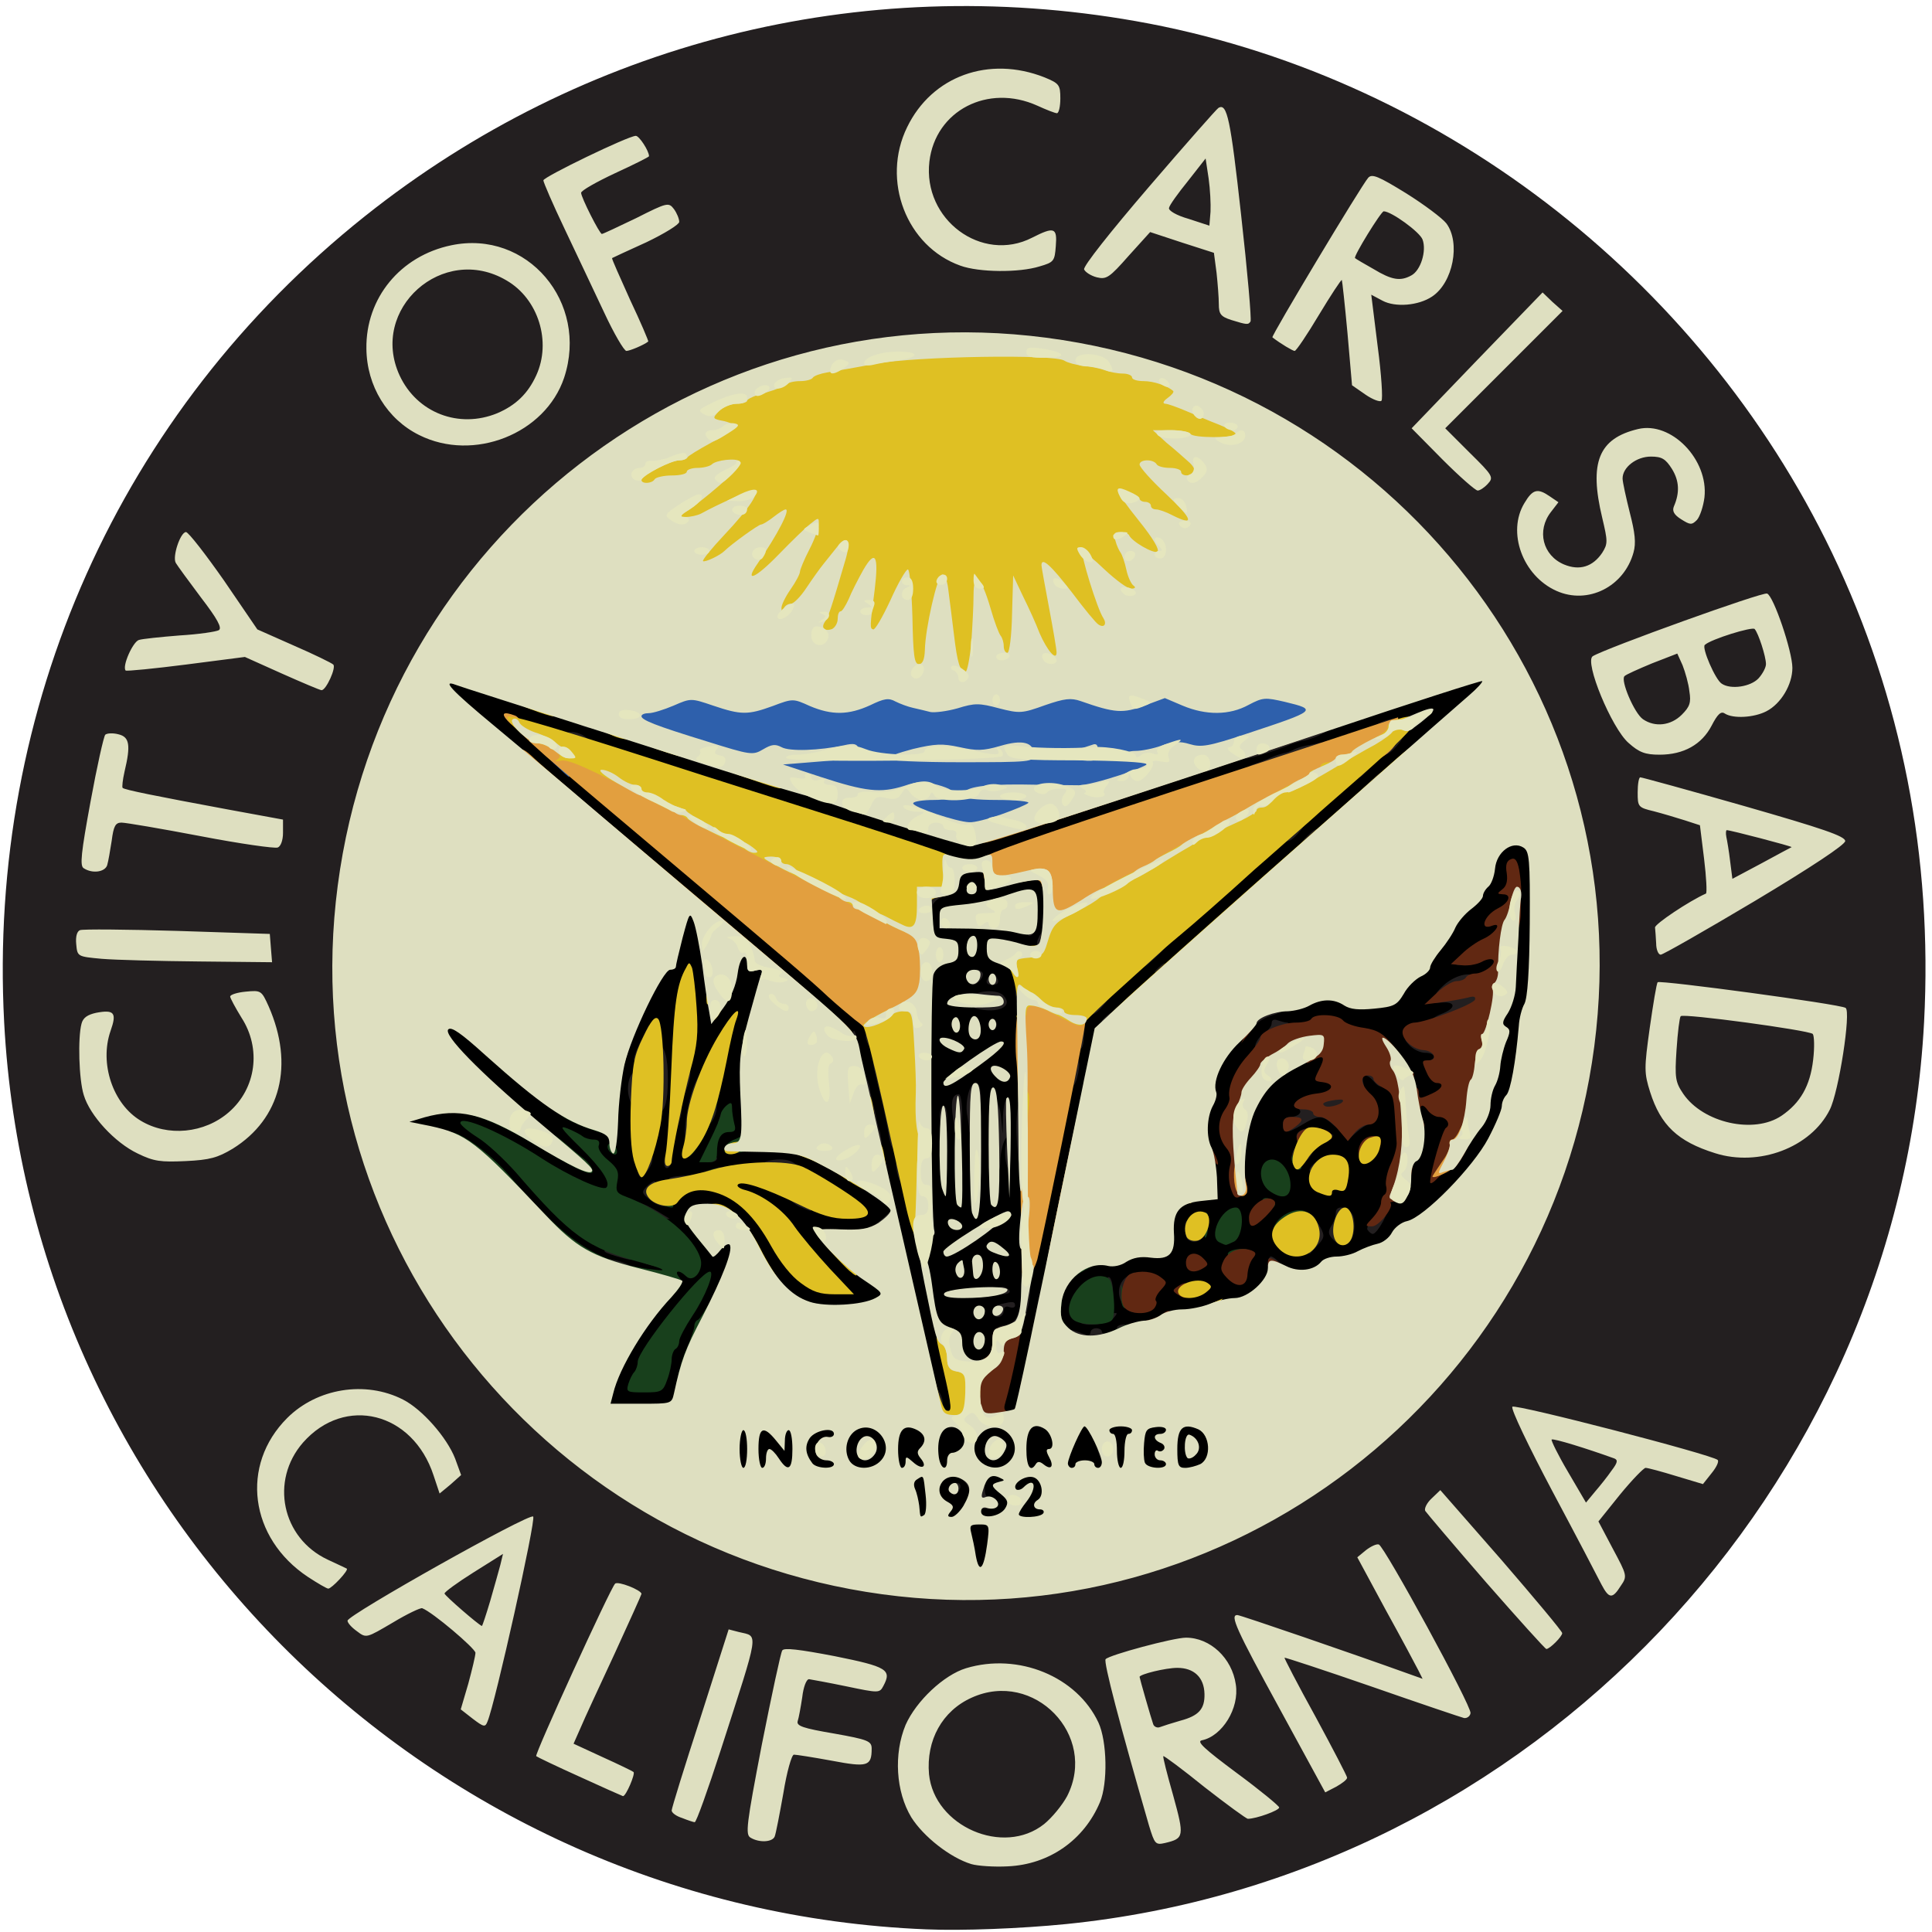 <svg xmlns="http://www.w3.org/2000/svg" width="512" height="512" version="1.0"><path d="m255 412-1.3-6.9-6.6-.3-6.6-.3-.9-6.2-.9-6.3H193v-16l16.3-.2c8.9-.1 20.8-.2 26.5-.3 6.1 0 10.2-.4 10.2-1 0-.5-2.3-11.3-5.2-23.8-4.9-21.4-5.3-22.8-7.3-22.3-1.1.3-3.7.6-5.8.6-3.3 0-3.6.2-2.6 1.8.6 1 3.6 3.4 6.6 5.3 5 3.2 5.3 3.6 5.1 6.9-.3 3-.8 3.7-3.8 4.7-5.1 1.7-18.3 1.6-22.7-.2-4.2-1.8-7.5-5.3-10.7-11.3l-2.2-4.3-1.8 5.8c-1.6 5-5.9 13.8-7.6 15.3-1.1 1.1-4.9 12.4-6.4 19.3l-.6 2.7h-22.2l.4-5.3c.5-6.1 4.9-15.4 11.4-23.9 4.3-5.7 4.4-5.8 1.8-5.8-2.5 0-8.8-1.7-17.4-4.8-4.3-1.5-15.3-11.4-23.6-21.2-6.3-7.5-16-13-22.9-13-2.2 0-2.5-.4-2.5-3.5 0-3.2.3-3.5 4.3-4.6 2.3-.6 7.8-.9 12.2-.7l8 .4-7.8-7.6c-7.4-7.3-7.8-7.9-7.5-11.6.3-3.7.5-3.9 4.1-4.2 3.5-.3 4.4.3 12.5 7.5 10.5 9.5 18.4 15.5 23.5 17.9 4.6 2.2 5.7 1.2 5.7-5.2 0-6.7 3.6-18.7 8.2-27.3 2.3-4.5 4.7-8.1 5.3-8.1 1.3 0 3-5.1 4-11.5l.7-4-21.3-18c-11.7-9.9-25.8-21.8-31.5-26.5-9.6-8-10.3-8.7-10.3-12.2-.1-3.6.1-3.8 3-3.8 1.7 0 9.9 2.2 18.3 4.9 8.3 2.7 26.8 8.7 41.1 13.2s37.9 11.9 52.4 16.4l26.4 8.4 14.6-4.8c32.4-10.7 49-16.1 57.6-18.6 5-1.5 9.4-3.1 10-3.6.5-.5 1.8-.9 3-.9 1.1 0 3.2-.6 4.7-1.4 4.7-2.5 42.9-14.6 45.9-14.6 2.7 0 2.9.3 2.8 3.8-.1 3.5-.8 4.3-14.1 15.7-7.7 6.6-14.5 12.5-15.1 13.1-.7.5-3.9 3.4-7.2 6.3-3.3 2.9-7.6 6.8-9.5 8.5-1.9 1.8-12.9 11.6-24.5 21.9-11.5 10.2-23.6 21-26.7 23.9l-5.7 5.3-6.1 29.4c-3.3 16.2-5.8 29.6-5.6 29.9.3.3 1.2-.1 2-.7 1.5-1.2 7.8-2.6 18.6-3.9l5.5-.7.5-5.7c.6-6.8 1.4-7.8 7-8.5l4.2-.6-.7-4.1c-1.3-8.7-1.6-16.9-.7-19.4.6-1.5 1.4-4.9 1.7-7.6.6-4.2 1.5-5.7 5.6-9.9 2.7-2.7 4.9-5.2 4.9-5.6 0-1 6.1-3.1 9.1-3.1 1.3-.1 3.5-.7 4.9-1.5 2.9-1.6 13.6-2 14.5-.5.3.5 2.3 1 4.5 1 3.3 0 4.1-.5 5.9-3.5 1.1-1.9 3.2-4 4.6-4.7 1.4-.6 2.5-1.7 2.5-2.4s1.3-2.8 2.8-4.6c1.5-1.8 3.3-4.5 3.9-6 .7-1.5 2.6-3.7 4.2-4.9 1.7-1.3 3.1-2.8 3.1-3.5 0-.6.7-1.7 1.5-2.4s1.5-2.7 1.5-4.6c0-2.3.7-3.8 2.2-4.8 2.6-1.9 10.9-2.1 12.6-.4 1.4 1.4 1.6 33.5.2 41.3-.5 2.8-1.4 7.5-2 10.5-.5 3-1.4 8.3-1.8 11.8-.4 3.4-1.3 6.7-2 7.4-.7.7-1.2 2-1.2 2.9 0 1-1.6 4.8-3.6 8.6-4 7.6-17 20.9-21.5 21.9-1.5.3-3.3 1.7-4 3-.7 1.4-2.4 2.7-3.8 3-1.4.3-3.8 1.2-5.3 2-1.4.8-3.9 1.4-5.4 1.4-1.5 0-3.6.8-4.7 1.8-1.4 1.2-3.6 1.7-7.8 1.7-4.7 0-6 .3-6.5 1.7-.8 2.7-5.4 5.8-8.4 5.8-1.5 0-4.4.7-6.3 1.5-2 .8-5.2 1.5-7.2 1.5s-4.6.6-5.8 1.4c-1.2.7-4.2 1.7-6.7 2-2.4.4-4.7 1.2-5.1 1.8-.9 1.4-9.7 2.2-14.3 1.4-2-.4-4.4-1.6-5.4-2.6-1.8-2-1.9-1.8-4 8.3-1.2 5.7-2.2 10.9-2.2 11.5 0 .7 1.5 1.2 3.4 1.2 1.8 0 3.9.7 4.7 1.6 1.1 1.4 1.3 1.4 2.1 0s3.6-1.6 18.4-1.6c10.2 0 18.3.4 19.5 1 1.6.9 1.9 2.2 1.9 7.5s-.3 6.6-1.9 7.5c-1.2.6-10.1 1-22 1H279l.3 6.3.2 6.2-7.1.3-7.1.3-.7 6c-.7 7.5-1 7.9-5 7.9-3.3 0-3.3 0-4.6-7zm6.5-37c.7 0 1.4-1.7 1.8-4.2.2-2.4.8-5 1.1-5.8.5-1.2-.4-1.5-4.9-1.5H254l.7 5.5c.6 5.6 1.7 7.4 4.1 6.5.8-.3 1.9-.5 2.7-.5zM175 359.1c-.1-1.7-3 3.6-3 5.3.1 1.6.5 1.2 1.5-1.3.8-1.8 1.5-3.6 1.5-4zm116.6-12.5c.3-.8.4-2.2.2-3.2-.3-1.4-.6-1.4-2.8.5-2.1 1.7-2.3 2.2-1 3.1 2.1 1.3 3 1.2 3.6-.4zm11.4-4.1c0-.8-.4-1.5-.9-1.5-1.3 0-2.2 1.6-1.4 2.4 1.1 1.1 2.3.6 2.3-.9zm-123-10.3c0-1.7-6.8-7.2-12-9.7-3-1.4-6.3-3-7.2-3.6-1-.5-2.4-.9-3.3-.9-.8 0-3.9-1.1-7-2.4-3-1.4-5.5-2.2-5.5-1.9 0 .3 2.5 3 5.6 5.9 6.5 6.3 11.3 9 20.4 11.5 7.6 2 9 2.2 9 1.1zm11.1-8.2c-3.2-2.7-5.5-2.7-4.1 0 .7 1.3 2.1 2 3.8 2l2.7-.1-2.4-1.9zm25.8-7.8c-5.6-3.5-9.5-5.2-11.7-5.1-.9 0 .1.8 2.3 1.7 2.2.9 4.7 2.2 5.5 2.7 2 1.4 6.3 3.3 7.4 3.4.6.1-1-1.1-3.5-2.7zm66.5-41c.7-4.9 1.9-8.8 2.7-9.3.8-.4 3.4-2.7 5.9-5.1 2.5-2.4 7.8-7.2 11.9-10.8 13.5-11.8 16.5-14.5 17.7-15.5 8.3-7.5 15.9-14.2 17-14.8.7-.4 3-2.4 5.1-4.5 2.1-2.1 7.2-6.7 11.3-10.2 10.5-9.1 11-9.6 8.5-8.6-1.1.4-5.1 1.7-9 2.8-3.8 1.1-7.8 2.4-8.7 2.9-1 .5-2.6.9-3.6.9s-2.2.4-2.8.9c-.5.5-16.4 5.9-35.4 12.1-19 6.2-35.7 11.9-37.2 12.7-3.6 1.7-3.7 3.6-.2 2.3 1.4-.6 4.7-1 7.3-1 5.8 0 6.1.7 6 11.5-.1 10.5-.8 11.9-5.2 12.3-2.5.2-3.5.7-3 1.5.8 1.3 1.6 23.9 1.3 39.7-.1 6.3.1 14.4.5 18l.8 6.5 3.8-18c2.2-9.9 4.5-21.8 5.3-26.3zm-39.9 16.6c-.6-27.6-.1-36 2.1-38.3 1.1-1.1 1.1-1.4-.2-1.9-1.2-.5-1.4-2.1-1.2-8.3l.3-7.8 3.3-1c1.9-.5 3.2-1.6 3.2-2.6 0-1.3-4.2-3-17.7-7.4-9.8-3.2-19.8-6.4-22.3-7.2-2.5-.8-16.4-5.2-31-9.9-14.6-4.6-27.3-8.9-28.2-9.4-3.5-2-4.2-.9-1.3 1.8 1.7 1.5 14.7 12.6 29 24.7 35.3 29.7 38.4 32.4 43 36.7 2.2 2.1 5.5 4.9 7.2 6.1 1.8 1.2 3.3 2.7 3.3 3.2-.1 1.7 10.3 47.5 10.7 47.5.2 0 .1-11.8-.2-26.2zm-11.8 19c-.2-.7-2.1-8.7-4.2-17.7-3.4-15.1-4-16.6-6.9-19-1.7-1.4-5.7-5-8.9-8-3.5-3.3-6.1-5.1-6.6-4.5-.5.5-2.1 5.4-3.6 10.8-2.4 8.9-2.6 10.9-2 19.7l.7 9.9h5.2c7.1 0 14.1 2.2 20.1 6.4 5.4 3.7 7 4.3 6.2 2.4zm-58.2-27.7c-1.2-6.3-2.8-1.6-3.1 9.1l-.3 10.3 2-8c1.2-4.9 1.8-9.3 1.4-11.4zm218.7 6.2c.5-2.6 1.4-8.4 2-12.8.5-4.4 1.6-9.2 2.4-10.7 1.9-3.6 1.8-6.2-.2-5.4-.9.3-2.3.6-3.2.7-1.1 0-1.2.2-.4.6.6.2 1.2 2 1.2 3.9 0 3.1-.3 3.4-2.9 3.4-1.6 0-3.1.3-3.3.8-.4 1-7.5 4.2-9.4 4.2-.8 0-1.2.5-.9 1 .3.6 1.7 1 3.1 1 2.1 0 2.4.4 2.4 4 0 2.2.5 4 1 4 1.5 0 1.3 8-.2 8.1-.7 0-.3.4 1 .9 1.4.6 2.2 1.8 2.2 3.2v2.2l2.1-2.1c1.2-1.2 2.6-4.3 3.1-7zm-57-5.8c4.3-3.6 11.1-6.5 15.4-6.5 3.2 0 3.4.2 3.4 3.5 0 1.9.5 3.5 1 3.5.6 0 1 .9 1 2s.5 2 1 2c.6 0 1-1.3 1-3 0-2.8.2-3 3.9-3 2.2 0 4.3.4 4.6 1 .3.5 1.6 1.5 2.8 2.1 1.4.8.8-.4-2.1-3.9-3.5-4.1-5-5.2-8.5-5.7-2.3-.4-4.9-1.4-5.9-2.2-1.1-1-1.8-1.1-2.3-.4-.3.6-2.6 1.1-5.1 1.1-4.3 0-9.4 2.9-9.4 5.4 0 .5-1.3 2.4-2.9 4.1-1.6 1.6-3.2 4.4-3.5 6l-.6 3 1.4-3.1c.8-1.7 3-4.4 4.8-5.9zm-153.5-13.2c-.3-1-.5-.2-.5 1.7s.2 2.7.5 1.8c.2-1 .2-2.6 0-3.5zm10.8-15.3c.6-4.1.4-4.8-2.1-7-2-1.9-2.6-2.1-2.1-.7.4.9 1 4.7 1.3 8.3.7 7.1 1.8 6.9 2.9-.6zm79.2-12.5c.9-2.5 0-2.6-5.8-1.1l-5.4 1.4 4.5.4c2.5.3 4.9.5 5.3.6.4.1 1-.5 1.4-1.3z"/><g fill="#231f20"><path d="M245.5 511.3C114.4 506 8 401.4 1.1 270.9-3.3 187.4 31.8 109 96.7 57.3 154.5 11.3 227.9-7.3 301 5.6c79.3 14 149.2 67.4 184.5 140.9 18.5 38.6 26.7 80.5 24.4 124.4-6.6 124-104.2 226.6-227.4 239-12 1.2-27.5 1.8-37 1.4zM270 491c1.8-.6.4-.8-4.5-.8s-6.3.2-4.5.8c1.4.4 3.4.8 4.5.8s3.1-.4 4.5-.8zm-66.1-15c.7-3.9 1.1-7.3.9-7.5-.2-.3-1.1 3.1-1.9 7.5-.9 4.3-1.3 7.7-.9 7.5.4-.2 1.2-3.6 1.9-7.5zm104.5 4.6c-.3-1.5-.8-2.5-1.1-2.3-.2.3-.1 1.7.3 3.1.3 1.5.8 2.5 1.1 2.3.2-.3.1-1.7-.3-3.1zm-18.5-13.1c0-2.2-.5-5.3-1.2-6.8-1-2.5-1.2-1.6-1.2 6.8s.2 9.3 1.2 6.8c.7-1.5 1.2-4.6 1.2-6.8zm16.2 4.8c-.6-2.1-1.1-5.3-1.1-7 0-3.1.2-3.3 3.3-3.3 1.8 0 3.8.5 4.5 1.2.9.9 1.2.8 1.2-.8 0-1.8-.6-2-6-2-5.6.1-6 .3-5.5 2.1.3 1.1 1.3 4.8 2.1 8.3.9 3.4 1.9 6.1 2.1 5.8.2-.2 0-2.1-.6-4.3zm-63.3-8-.4-3.8-.8 3.8c-.5 2-.5 5.4 0 7.5l.8 3.7.4-3.7c.2-2.1.2-5.5 0-7.5zm-33-2.4c3-.2 3.2-.3 1-.6-3.3-.5-3.4-1.7-1.7-12.4 1.2-6.8 1.3-6.9 4.3-7l3.1-.1-3-.7c-1.6-.4-3.2-.6-3.4-.5-.6.5-5 22.8-4.9 24.9.1 1.2.3.8.5-.7.4-2.4.9-2.8 4.1-2.9zm-60.8-.1c0-1.9-.2-2-1-.8-1.3 1.9-1.3 3 0 3 .6 0 1-1 1-2.2zm152.4-6.2c-.3-1.5-.8-2.5-1.1-2.3-.2.3-.1 1.7.3 3.1.3 1.5.8 2.5 1.1 2.3.2-.3.1-1.7-.3-3.1zm-2.1-9.4c-.4-3.2-.9-5-1.5-4.4-.5.5-.4 2.7.3 5.6 1.5 5.9 1.8 5.5 1.2-1.2zm23.7-1.9c-1-1.6-1.1-1.5-.6.7.3 1.4.6 3.4.7 4.5.1 1.3.3 1.1.6-.7.2-1.5-.1-3.5-.7-4.5zm59.3 2.6c-1.7-2.9-1.8-2.9-2.1-.8-.2 1.2.2 2.6 1 3 2.5 1.6 2.9.9 1.1-2.2zm-114-2.6c-1.3-.2-3.5-.2-5 0-1.6.2-.5.4 2.2.4 2.8 0 4-.2 2.8-.4zm-137.9-7.5c.4-1.7.2-2.8-.4-2.8-.5 0-1 1.4-1 3.2 0 3.6.4 3.5 1.4-.4zm207.9-.9c.7 0 .1-.5-1.2-1-3.1-1.2-3.4-.8-1.9 2.7 1.2 2.7 1.3 2.7 1.6.6.2-1.2.9-2.2 1.5-2.3zm-22.4 2.1c-.9-.5-2.8-.6-4.5 0-2.7.8-2.6.8 1.6.9 3.2 0 4-.2 2.9-.9zm-41.6-18.5c64.6-8.5 117.4-52 138.2-113.9 6.7-20.1 9.6-42.9 7.7-61.8-4.9-48.7-28.8-91.2-67.1-119.7-31.8-23.6-73.5-35.9-109.4-32.3-39.2 4-73 19.4-100.8 46-29.4 28-46.9 64.4-51.1 106-1.9 18.9 1 41.7 7.7 61.8 20.6 61.5 73.2 105.1 137.3 113.9 13.2 1.8 24 1.8 37.5 0zM435.5 385c-2.7-1.2-3.5-1.2-3.5 0 0 .6 1.2 1 2.8.9 2.4 0 2.5-.1.7-.9zM55.4 303.3c.8-.4-2.5-.8-7.5-.8-8.1 0-8.7.1-6.2 1.3 2.9 1.3 11.1 1 13.7-.5zm411.4-.5 4.7-1.3-9.5-.5c-5.2-.3-9.7-.4-9.9-.3-.2.1 7.5 2.7 9.7 3.2.2.1 2.4-.5 5-1.1zM71.2 281.5c0-2.6-.3-4.9-.6-5.2-.3-.4-.6 2-.6 5.2s.3 5.6.6 5.3c.3-.4.6-2.7.6-5.3zm369.7-1.7c-.1-7-.2-7.1-1-2.8-.7 4.1-.3 10 .7 10 .2 0 .3-3.3.3-7.2zm-416.2-2.5c-.2-1.6-.4-.3-.4 2.7s.2 4.3.4 2.8c.2-1.6.2-4 0-5.5zm461-6.7c-.3-.7-8.7-2.3-21.7-4.1-23-3.1-23.1-3.1-22.8 2.5.1 2.4.1 2.4.5-.2.4-2.7.7-2.8 6.1-2.7 3.1 0 12.5 1 20.7 2.2l15 2.2.4 6.5.4 6.5.9-5.9c.5-3.2.7-6.4.5-7zM68.5 251.1c-1.3-1.2-44.5-2.2-44.5-1.1s7.3 1.6 29 1.8c9.4.1 16-.2 15.5-.7zm392.4-14.7c.2-.2-.8-.4-2.2-.4-1.8 0-2.7.5-2.7 1.5 0 1.3.4 1.4 2.3.4 1.2-.6 2.4-1.3 2.6-1.5zm20-13.5c-2.2-1.4-2.9-1.1-2.9 1.1 0 1.8.3 1.9 2.1.9 1.7-.9 1.9-1.3.8-2zm-409-2.3c-.2-.2-9.2-2.1-19.9-4.1-24.3-4.5-23-4.1-23-7.2 0-3.5-.6-2.6-1.3 2l-.6 3.7 5.7.1c3.1 0 12 1.3 19.7 2.8 13 2.7 20.4 3.7 19.4 2.7zm387-4c-1.2-1-6-1.6-5.4-.6.3.5 1.8 1 3.2 1 1.5 0 2.4-.2 2.2-.4zM443.5 196c1.5-.6.7-.9-3-.9-3.6-.1-4.6.2-3.5.9 1.8 1.2 3.8 1.2 6.5 0zm9.5-11c.4-.3.2-1.1-.6-1.8-1.2-1.1-1.4-.8-1.3 2 0 1.8.3 2.6.6 1.8s.9-1.7 1.3-2zm11 1c1.1-.7.6-1-2-1s-3.1.3-2 1c.8.5 1.7 1 2 1 .3 0 1.2-.5 2-1zM50.5 172.5l9-1.4-9.5.6c-5.2.3-10.2.9-11 1.4-2.1 1.2.4 1 11.5-.6zm14.2-4c-1.9-2.1-2.3-2.2-2.6-.7-.2.9-.8 2-1.5 2.4-.6.4.6.8 2.6.8h3.6l-2.1-2.5zM467 162c0-1.3-1.1-1.3-3 0-1.2.8-1.1 1 .8 1 1.2 0 2.2-.4 2.2-1zm-341.7-47.7c-1.3-.2-3.3-.2-4.5 0-1.3.2-.3.4 2.2.4s3.5-.2 2.3-.4zm236.1-23.8-1.3-9 .6 8.5c.5 7.7 1 10.7 1.8 9.8.1-.2-.4-4.3-1.1-9.3zm-260.7-.2c-.3-1-.5-.2-.5 1.7s.2 2.7.5 1.8c.2-1 .2-2.6 0-3.5zm47-1c-.3-1-.5-.2-.5 1.7s.2 2.7.5 1.8c.2-1 .2-2.6 0-3.5zm180-13c-.4-2.7-1.2-10.4-1.9-17.3l-1.3-12.5-.5 8.5c-.3 4.7-.2 8.7.2 9 .4.3 1 4.3 1.4 8.8.4 4.5 1.1 8.2 1.7 8.2.6 0 .7-1.9.4-4.7zm32.5.2c.3-1.4.1-2.8-.3-3.1-.5-.3-.9.9-.9 2.5 0 3.8.6 4 1.2.6zm-4.2-8.2c0-2.9-.2-2.9-1.9.5-1 1.8-.9 2.2.4 2.2 1 0 1.5-.9 1.5-2.7zm-197-.8c0-1.5-.6-2.5-1.5-2.5-1.2 0-1.3.4-.3 2.5.6 1.4 1.3 2.5 1.5 2.5.1 0 .3-1.1.3-2.5zm108.3.8c-1.3-.2-3.3-.2-4.5 0-1.3.2-.3.4 2.2.4s3.5-.2 2.3-.4zM306 57c0-1.1-.2-2-.3-2-.2 0-1.2.9-2.2 2-1.8 1.9-1.7 2 .3 2 1.5 0 2.2-.6 2.2-2zm-62.5-11.6c0-8.3-.2-9.2-1.2-6.7-1.5 3.6-1.6 9.1-.2 13.2.6 1.7 1.2 3.1 1.2 3.1.1 0 .2-4.3.2-9.6zM151 50.3c0-1.9-.3-2.4-1-1.7-.6.6-.8 1.8-.4 2.7.9 2.4 1.4 2.1 1.4-1zm172.5-12c-.5-2.9-.9-3.2-2.1-2.3-1.8 1.6-1.8 3 .1 3 1 0 1.5 1.1 1.6 3.8.1 2.5.3 3 .6 1.3.3-1.3.2-3.9-.2-5.8zm-55.2-16.4c-2.1-.6-4.5-.6-6.5 0-2.9.8-2.5.9 3.2.9s6.1-.1 3.3-.9z"/><path d="M257 397.2c0-3.5-1-4.9-4-6.1-2.2-.9-1.9-1 2.1-1 4.8-.1 5.9.8 5.9 5 0 1 .5 1.8 1.2 1.7.6-.2 1.3.4 1.5 1.4.3 1.2-.4 1.6-3.1 1.6-3.2 0-3.6-.3-3.6-2.6z"/><path d="M251.7 395.4c-.9-1 .2-2.4 1.8-2.4.9 0 1.2.6.9 1.5-.6 1.6-1.7 1.9-2.7.9zM291.3 385.5c-1.1-3.3-1-3.5 1.3-3.5 2.1 0 2.4.5 2.4 3.5 0 2.2-.5 3.5-1.3 3.5s-1.8-1.6-2.4-3.5zM246 371c0-2.2.4-4 1-4 1.2 0 3.1 3.5 2.8 5.1-.2.6.3 1.4 1.1 1.7 1.1.4 1.2-.3.7-3.2-.4-2.3-.3-3.6.4-3.6.5 0 1 1.8 1 4 0 3.9-.1 4-3.5 4s-3.5-.1-3.5-4zM282 354.4c0-2.6.5-2.6 5.8-.7.6.3 1.2 0 1.2-.6s.7-1.1 1.5-1.1 1.5.4 1.5.9.9.7 2 .4c1.1-.3 2-.9 2-1.4 0-.5.9-.9 2-.9 1.3 0 2 .7 2 2 0 1.5-.7 2-2.5 2-1.4 0-2.5.5-2.5 1 0 .6-2.8 1-6.5 1-6.3 0-6.5-.1-6.5-2.6zM263.2 353.3c.2-1.1 1.4-1.9 3-2.1 2.6-.3 3.9-2.2 4.3-6.2.1-.8.2-2.3.3-3.2.3-2.6 2.2-2.2 2.2.5-.1 3.6-2.5 11.8-3.3 11.1-.4-.4-.7-.2-.7.4 0 .7-1.4 1.2-3.1 1.2-2.4 0-3-.4-2.7-1.7zM273.6 352.3c.3-1.6.9-4.1 1.2-5.8l.6-3 .7 2.5c.4 1.4.7 4 .8 5.8.1 2.6-.3 3.2-1.9 3.2-1.7 0-1.9-.5-1.4-2.7z"/><path d="M286 350c0-.5 1.2-1 2.8-1 1.5 0 3.8-.3 5.2-.7 2.2-.6 2.4-.5 1.1 1-1.5 1.9-9.1 2.4-9.1.7zM220 347.5c0-1.5.3-1.6 5.3-1.9 2-.1 2.7.3 2.7 1.6 0 1.4-.8 1.8-4 1.8-2.9 0-4-.4-4-1.5zM263 347.6c0-.7 1-1.6 2.3-2 3.1-.8 3.7-.7 3.7.4 0 .5-.7.7-1.5.4-.9-.4-1.5 0-1.5 1 0 .9-.7 1.6-1.5 1.6s-1.5-.6-1.5-1.4zM297.8 346.1c-2-2.8-1.6-6.2 1-7.9 2-1.3 2.2-1.3 2.2.2 0 .9.7 1.6 1.6 1.6 1.2 0 1.4.9 1.2 3.8-.2 2.9-.8 3.8-2.5 4-1.2.2-2.7-.5-3.5-1.7zM293 342.4c0-2.7.4-4.3 1-3.9.6.3 1 2.4 1 4.6 0 2.1-.4 3.9-1 3.9-.5 0-1-2.1-1-4.6zM221.3 342.3c.9-.2 2.5-.2 3.5 0 .9.3.1.5-1.8.5-1.9 0-2.7-.2-1.7-.5zM263.5 342c.3-.5 1.2-1 2-1s1.7.5 2 1c.4.6-.5 1-2 1s-2.4-.4-2-1zM169 338c0-1.5.5-1.9 2.3-1.6 1.2.3 2.8.5 3.5.5.6.1 1.2.8 1.2 1.6 0 1-1.1 1.5-3.5 1.5-2.8 0-3.5-.4-3.5-2zM160 335.6c0-2.3.2-2.3 4-1.4 2.2.6 4 1.6 4 2.4 0 1-1.3 1.4-4 1.4-3.6 0-4-.3-4-2.4zM336 335c0-1.1.4-2 .8-2 .5 0 1.7.9 2.7 2 1.8 2 1.7 2-.8 2-2 0-2.7-.5-2.7-2zM172.5 335.3c-3.8-.9-4-2.3-.2-2.3 2.6 0 3.7.4 3.7 1.5 0 1.6-.2 1.6-3.5.8zM163.3 332.9c-4.4-1.3-4.1-1.9.7-1.9 2.9 0 4 .4 4 1.5 0 1.7-.2 1.7-4.7.4zM347 327.7c0-5.2 1-6 3-2.3 1.1 2.1 1 2.7-.9 4.7l-2.1 2.3v-4.7zM353.1 328.3c-1.1-1.2-1.2-2-.3-3.4.7-1 1.2-2.6 1.2-3.5 0-2.6 4.4-1.3 4.8 1.5.9 6-2.4 9.2-5.7 5.4zM314.7 328.4c-.4-.4-.7-1.8-.7-3.1 0-1.9.5-2.3 3.1-2.3 2.7 0 3 .3 2.7 2.8-.3 2.6-3.4 4.3-5.1 2.6zM230 326c0-.5.4-1 .9-1 .4 0 2-1.1 3.5-2.5l2.6-2.4v3.4c0 3.3-.2 3.5-3.5 3.5-1.9 0-3.5-.4-3.5-1zM362.4 325.9c-.7-1.2 4.2-6.7 5.2-5.7.7.7-2.6 6.8-3.8 6.8-.4 0-1-.5-1.4-1.1zM171 321.5c0-.8-.9-1.5-2-1.5s-2-.5-2-1.1c0-1.3 3.2-.3 7.4 2.2l3.1 1.9h-3.2c-2.3 0-3.3-.5-3.3-1.5zM212.5 320c-1.2-.4-2.7-1.5-3.4-2.4-1.2-1.4-.9-1.6 2.3-1.6 3.2 0 3.6.3 3.6 2.5 0 1.4-.1 2.5-.2 2.4-.2 0-1.2-.4-2.3-.9zM172 317.8c-1.9-1.6-2-1.9-.7-3.3 2-1.9 2.7-1.9 2.7 0 0 .8.9 1.5 2 1.5 1.3 0 2 .7 2 1.9 0 2.5-2.9 2.4-6-.1zM177 313.5c0-1.5.4-1.7 5.1-2 1.5-.1 3.5-.5 4.5-.9 4.5-1.8 6.4-1.7 6.4.4 0 1.6-.7 2-3.5 2-1.9 0-3.5.5-3.5 1 0 .6-2 1-4.5 1-3.3 0-4.5-.4-4.5-1.5zM349 313.1c0-1.1-.6-2.1-1.2-2.4-1-.3-1-.7-.1-1.8.8-1 2.4-1.4 4.8-1.1 3.2.4 3.5.7 3.5 3.8 0 3.2-.2 3.4-3.5 3.4-2.8 0-3.5-.4-3.5-1.9zM234 310.3c0-4.3.5-4.1 1.3.5.4 1.8.2 3.2-.3 3.2-.6 0-1-1.6-1-3.7zM238.5 312.9c-.4-.5-.8-2.1-1-3.5-.2-1.8.3-2.4 1.6-2.4 1.5 0 1.9.8 1.9 3.5 0 3.4-1.2 4.6-2.5 2.4zM169 308.5c0-2.8.4-3.5 2-3.5 2.3 0 2.6 2.6.6 5.3-2 2.5-2.6 2.1-2.6-1.8zM201 309.5c0-1.9 6.2-3 8.9-1.6 3.6 2 2.3 3.1-3.4 3.1-4.1 0-5.5-.4-5.5-1.5zM262.5 306.9c-.8-4.7.2-14.9 1.5-14.9.5 0 1.1 1.9 1.3 4.3l.4 4.2.1-4.7c.1-2.7.7-4.8 1.2-4.8.6 0 1 4 .9 10.3 0 7.7-.3 9.6-1 7.8-.5-1.4-.7-3.9-.4-5.5.4-2.4.3-2.7-.4-1.1-.5 1.1-1 3.5-1 5.3-.1 4.5-1.8 4-2.6-.9zM176 308.1c0-1.2.5-2.1 1-2.1.6 0 1 .6 1 1.4 0 .8-.4 1.8-1 2.1-.5.3-1-.3-1-1.4zM342.5 308c-.4-1.2-.1-2.7.5-3.5.7-.8 1-2.1.7-2.9-.9-2.3 4.3-3.7 7.4-2l2.4 1.3-3.2.1c-3.2 0-5.7 2-3.5 2.8 1.7.5 1.5 1.6-.7 4-2.3 2.7-2.8 2.7-3.6.2zM269.8 307.3c-.9-10.9-.4-16.3 1.8-16.3 1.1 0 1.4 1.9 1.4 9 0 7.3-.3 9-1.5 9-.8 0-1.6-.8-1.7-1.7zM186 307c0-.5.9-1 2-1s2 .5 2 1c0 .6-.9 1-2 1s-2-.4-2-1zM205 305l-4.5-.7 5.8-.1c3.2-.1 5.7.2 5.7.8 0 1.1-.1 1.1-7 0zM228.5 296.5c-1.2-5.6-1.5-9.7-1-12.2.6-2.6 1-3.2 1.2-1.8.2 1.1.7 2.7 1 3.5.4.8.8 2.2.9 3 .1.8.6 2.6.9 4 .4 1.4.8 3.4 1 4.5.2 1.1.4 2 .5 2 .1 0 .4 1.2.6 2.8.2 2-.1 2.7-1.5 2.7s-2.1-1.7-3.6-8.5zM236.4 303.9c-.4-.7-.8-2.4-1-3.8-.2-1.4-1-5.5-1.9-9.1-2.8-11.4-2.8-11-.4-11 1.8 0 2 .5 1.8 4.3-.4 6 1 12.7 2.7 12.7 1 0 1.4 1.2 1.4 4 0 3.9-1.2 5.2-2.6 2.9zM178.1 290.3c-.1-8.3.3-13.3.9-13.3.6 0 1 1.4 1 3 0 2 .5 3 1.5 3 1.9 0 1.9 2.1.1 6.5-.8 1.8-1.2 3.6-1 3.8.3.3-.1 2.7-1 5.3l-1.5 4.9v-13.2zM181.5 299.8c.5-10.4 5.5-21.1 5.5-11.7 0 1.9.5 2.9 1.5 2.9 1.9 0 1.9 3.8.1 6.3-1.9 2.5-2.6 2.1-2.6-1.3 0-1.6-.3-3-.7-3-.5 0-.6 2.2-.5 5 .4 4.4.2 5-1.5 5-1.6 0-1.9-.7-1.8-3.2z"/><path d="M357 299.9c0-1.6-.3-2-.8-1.1-.6.9-1.3.7-3-.8-2.7-2.5-3.9-2.5-8 0s-5.2 2.5-5.2 0c0-1.3.7-2 1.9-2 2.4 0 3.6-1.6 1.9-2.3-2.5-.9.8-2.7 6.9-3.9 5.3-1 6.3-.9 7.7.5.9.8 1.6 2.3 1.6 3.1 0 .9.8 1.6 2 1.6 1.1 0 2 .7 2 1.5s-.5 1.5-1.2 1.5c-.6 0-2.2 1-3.5 2.2l-2.3 2.1v-2.4zM252.6 296.5c-.7-4.5-.3-6.5 1.5-6.5.5 0 .9 2.5.9 5.5 0 6.6-1.5 7.3-2.4 1zM256.9 299.8c0-.7-.3-2.4-.5-3.8-.8-3.8.5-9 2.1-9 1.2 0 1.5 1.5 1.5 7 0 5.6-.3 7-1.5 7-.8 0-1.5-.6-1.6-1.2zM190.5 296.8c1.2-3.9 2.5-4.4 2.5-1 0 2.2-.5 3.2-1.6 3.2s-1.4-.6-.9-2.2zM249 296c0-1.6.5-3 1-3 .6 0 1 1.4 1 3 0 1.7-.4 3-1 3-.5 0-1-1.3-1-3zM173 286c0-7 .3-9 1.4-9 1.7 0 2.6 3.1 2.6 9s-.9 9-2.6 9c-1.1 0-1.4-2-1.4-9zM163 288.7c0-2.6.5-4.7 1-4.7.6 0 .8 1.6.4 4.3-.9 5.8-1.4 5.9-1.4.4zM166.7 290.8c-.8-3.1.2-6.8 1.9-6.8 1 0 1.4 1.3 1.4 4.5 0 4.9-2.3 6.4-3.3 2.3zM360 285.5c0-3.3.2-3.5 3.5-3.5 3.2 0 3.5.2 3.5 3 0 3.3-1.1 3.8-3 1.5-1.8-2.1-3.3-1.9-2.7.5.3 1.1.1 2-.4 2s-.9-1.6-.9-3.5zM282 284c0-3.3.3-4 2-4 2.1 0 2.5 1.6 1.4 5.8-1.1 3.9-3.4 2.7-3.4-1.8zM287.1 286.8c.1-.7.5-2.4.9-3.8.7-2.2.8-2.1.9 1.3.1 2-.3 3.7-.9 3.7-.5 0-1-.6-.9-1.2zM165.1 276.3c-.1-5.7.1-6.3 1.9-6.3 2.1 0 2.2 1.4.3 6-.6 1.4-1.3 3.4-1.6 4.5-.2 1.1-.5-.8-.6-4.2zM168 280.7c0-.7.9-3 2-5.2l2-3.9v5.2c0 4.5-.3 5.2-2 5.2-1.1 0-2-.6-2-1.3zM378.3 281.3c2.5-.7 2.1-2.3-.6-2.3-1.3 0-3.2-.9-4.2-2-1.8-2-1.7-2 3.8-2h5.7v3.5c0 3.3-.2 3.5-3.2 3.4-1.8-.1-2.5-.3-1.5-.6zM226 275.8c0-3.6.4-3.5 1.4.5.4 1.6.2 2.7-.4 2.7-.5 0-1-1.4-1-3.2zM230.2 277c-.7-1.2-1-2.6-.6-3.2.4-.5 0-1.4-.7-1.9-1-.6-.6-.9 1.4-.9 2.5 0 2.7.3 2.7 4 0 4.4-.9 5-2.8 2zM332.7 276.9c.3-1.1 1.4-2.6 2.4-3.2 1.1-.7 1.9-1.8 1.9-2.5 0-.9.6-1.2 1.6-.8.9.3 2 .6 2.5.6s.9.9.9 2c0 1.5-.7 2-2.5 2s-2.5.5-2.5 2c0 1.4-.7 2-2.4 2-2 0-2.3-.4-1.9-2.1zM284 274c0-3.2.4-4 1.8-4 1.3 0 1.7.7 1.6 2.8-.3 4.9-.4 5.2-1.9 5.2-1.1 0-1.5-1.1-1.5-4zM289.6 275.3c1-4 1.4-4.1 1.4-.5 0 1.8-.5 3.2-1 3.2-.6 0-.8-1.1-.4-2.7zM330 273.8c0-1 .5-1.8 1-1.8.6 0 1-1.3 1-2.9 0-3.1 1.4-4.1 6-4.1s4.3 2.5-.4 3.9c-2.6.7-4.8 2.2-5.9 3.9-1.2 2-1.7 2.3-1.7 1zM262 271.5c0-.9.5-1.5 1.1-1.3.6.2 1.1.8 1.1 1.3s-.5 1.1-1.1 1.3c-.6.2-1.1-.4-1.1-1.3zM379 270.9c0-.6 1.4-1.6 3-2.2 4-1.5 3.9-3.4-.2-3-2.7.3-2.9.1-1.3-.6 1.4-.7 1.5-1 .5-1-1-.1-.5-1.1 1.6-3 3.2-3 8.4-3.9 8.4-1.5 0 .8.7 1.4 1.5 1.4 1.6 0 2.1 5.6.7 7.5-1.9 2.7-14.2 4.8-14.2 2.4zM292 270.6c0-.2.7-.9 1.5-1.6 1.2-1 1.5-1 1.5.4 0 .9-.7 1.6-1.5 1.6s-1.5-.2-1.5-.4zM288 266.5c0-2.1.5-2.5 3.1-2.5 2.9 0 3 .2 1.8 1.8-3.1 3.9-4.9 4.2-4.9.7zM258.8 267.3c-1-.3-1.8-1.3-1.8-2.3 0-2.3 7-3.2 8.9-1.2 2.8 2.9-1.3 4.9-7.1 3.5zM269.6 265.8c-1-3.8-.7-4.8 1.4-4.8 1.6 0 2 .7 2 3.5 0 4-2.4 4.9-3.4 1.3zM257 259c0-1.9 2-2.7 3.3-1.3.8.7-1.1 3.3-2.4 3.3-.5 0-.9-.9-.9-2zM261.6 259.5c.4-.8 1-1.5 1.4-1.5.4 0 1 .7 1.4 1.5.4 1-.1 1.5-1.4 1.5-1.3 0-1.8-.5-1.4-1.5zM306 257.6c0-.2.7-.9 1.5-1.6 1.2-1 1.5-1 1.5.4 0 .9-.7 1.6-1.5 1.6s-1.5-.2-1.5-.4zM302 254.1c0-2.9.2-3.1 3.5-3.1s3.4.1 1.7 1.8c-4.7 4.5-5.2 4.7-5.2 1.3zM386.3 255.3c.9-.2 2.5-.2 3.5 0 .9.3.1.5-1.8.5-1.9 0-2.7-.2-1.7-.5zM273.3 251.1c1-.4 1.7-.9 1.6-1.1-.4-.9 2.2-5 3.1-5 .6 0 1 1.6 1 3.5 0 3.4-.1 3.5-3.7 3.4-2.6 0-3.2-.3-2-.8zM272 246.5c0-.8.7-1.5 1.5-1.5.9 0 1.2.6.9 1.5-.4.8-1 1.5-1.5 1.5s-.9-.7-.9-1.5zM244 238.5c0-3.3.2-3.5 3.5-3.5 3.9 0 4.6 1.4 1.5 3-1.1.6-2 1.7-2 2.5s-.7 1.5-1.5 1.5c-1 0-1.5-1.1-1.5-3.5zM345.1 223.1c.7-1 2-2.3 3-3 1.7-1 1.9-.8 1.9 1.9s-.3 3-3 3-2.9-.2-1.9-1.9zM340 220.5c0-2.1.5-2.5 3.1-2.5 2.9 0 3 .2 1.8 1.8-3.1 3.9-4.9 4.2-4.9.7zM361.8 208.3c4.7-4.6 5.2-4.8 5.2-1.4 0 2.9-.2 3.1-3.5 3.1s-3.4-.1-1.7-1.7zM319.5 207c2.8-1.2 4.5-1.2 4.5 0 0 .6-1.5 1-3.2.9-2.8 0-3-.2-1.3-.9zM360 204.5c0-.8.7-1.5 1.6-1.5 1.4 0 1.4.3.4 1.5-.7.8-1.4 1.5-1.6 1.5-.2 0-.4-.7-.4-1.5zM317 203c0-1.6.7-2 3.5-2 3.7 0 4.6 1.3 1.8 2.5-3.8 1.7-5.3 1.5-5.3-.5zM330.6 204.1c-.3-.5.4-1.2 1.7-1.6 1.2-.4 2.4-.8 2.7-1 .3-.1 1.3-.5 2.2-.9.9-.4 2.2-.8 3-1 .7-.1 1.8-.5 2.4-.8.6-.4 2.1-.9 3.5-1.2 1.3-.2 3.6-.7 5.2-1.1 1.7-.5 2.7-.3 2.7.4 0 .6-.7 1.1-1.5 1.1-.7 0-1.8.7-2.2 1.5-1.7 3-18.3 6.9-19.7 4.6zM370 201.6c0-.2.7-.9 1.5-1.6 1.2-1 1.5-1 1.5.4 0 .9-.7 1.6-1.5 1.6s-1.5-.2-1.5-.4zM329 199.2c0-1.4 2.3-2.5 9.8-5 9.7-3.2 15.2-4 15.2-2.3 0 1-5.6 3.9-8.6 4.4-1.1.2-2.6.7-3.4 1-3.7 1.6-10.4 3.7-11.6 3.7-.8 0-1.4-.8-1.4-1.8zM366 197.5c0-2.1.5-2.5 3.1-2.5 2.9 0 3 .2 1.8 1.8-3.1 3.9-4.9 4.2-4.9.7zM149 196c0-2.4 3.5-2.7 6.3-.6 2.6 2 2.1 2.6-2.3 2.6-3.3 0-4-.3-4-2zM364 193.1c0-1 2.6-2.3 5.3-2.6 1.1-.1 1.7.5 1.7 1.7 0 1.4-.8 1.8-3.5 1.8-1.9 0-3.5-.4-3.5-.9zM153.5 192c-1.8-.8-1.7-.9.8-.9 1.5-.1 2.7.4 2.7.9 0 1.2-.8 1.2-3.5 0zM364 188c0-.5 1.5-1 3.3-.9 2.7 0 2.9.2 1.2.9-2.8 1.2-4.5 1.2-4.5 0z"/></g><g fill="#18401c"><path d="M166.5 366.8c.4-1.3 1.1-2.7 1.6-3.2.5-.6.9-1.8.9-2.7 0-3.1 16.6-23.9 19.1-23.9 1.4 0-1.1 6.5-4.6 11.7-1.9 2.9-3.5 5.9-3.5 6.7 0 .8-.4 1.8-1 2.1-.5.3-1 1.6-1 2.7 0 1.2-.5 3.7-1.2 5.5-1.1 3.1-1.5 3.3-6.1 3.3-4.5 0-4.8-.1-4.2-2.2zM179.5 365.5c.4-2.2 1.5-6 2.6-8.4 1-2.4 1.9-4.9 1.9-5.6 0-.8.4-1.5.9-1.7.5-.1 2.3-3 4.1-6.3 2.7-5.1 3.1-5.5 2.5-2.5-.4 1.9-1.4 4.7-2.1 6.2-.8 1.5-1.4 3.8-1.4 5.3 0 1.8-.5 2.5-2 2.5-1.1 0-2.3.8-2.6 1.8-.3.9-1 2.5-1.5 3.4-.5 1-.9 2.8-.9 4 0 1.3-.5 3-1.1 3.8-.8 1.1-.9.5-.4-2.5z"/><path d="M163.6 364c.3-1.4 1-2.9 1.5-3.4.5-.6.9-1.8.9-2.7 0-.9 2.3-4.7 5-8.5 2.8-3.8 5-7.2 5-7.6 0-.5-.9-.8-2-.8s-2-.4-2-1c0-.5-2-1-4.5-1s-4.5-.4-4.5-1c0-.5-1.3-1-2.9-1-3.9 0-6.1-.9-6.1-2.6 0-.8-1-1.4-2.4-1.4-1.8 0-2.5-.6-2.8-2.2-.2-1.7-1.1-2.4-3-2.6-1.6-.2-2.8-.9-2.8-1.8 0-.8-.7-1.4-1.5-1.4-.9 0-1.5-.9-1.5-2.1 0-2.7-7.8-11.9-10.2-11.9-1 0-1.8-.7-1.8-1.5s-.9-1.5-2-1.5-2-.7-2-1.5-.9-1.5-2-1.5-2-.4-2-.9-.3-1.7-.7-2.6c-1.6-4.3 9.1 2.5 15.2 9.5 16.1 18.8 24.2 24 40 25.6 2.4.2.7-.6-4.5-2-14.3-3.8-18.8-7.1-33.2-23.8-3.2-3.6-7.8-7.9-10.3-9.4-2.5-1.6-4.5-3.3-4.5-3.8 0-2.2 11.2 2.6 21.6 9.4 7.1 4.6 16.1 8.7 17.1 7.7 1.2-1.3-1.2-5-7-10.7-5.1-5-5.7-5.9-3.2-4.9 1.7.7 3.4 1.6 4 2.1.5.4 1.8.8 2.8.8 1.3 0 1.7.5 1.4 1.5-.4.8.6 2.5 2.5 4 2.5 2.1 2.9 3.1 2.4 5.6-.5 2.6-.2 3.1 2.2 4 9.8 3.7 18.4 10.9 19.9 16.7.7 3-2 6.3-3.9 4.4-1.8-1.8-3.3-1.5-1.8.3 1.1 1.3.8 2.2-2.2 5.3-4.8 5.2-8.1 9.9-11.8 16.8-1.7 3.2-2.8 4.8-2.4 3.4zM281.6 352.7c-1.6-1.1-1.8-2.4-1.4-7.2.4-4.9.9-6.2 3.4-8.2 1.6-1.2 3.8-2.3 4.9-2.3 1.6 0 1.5.3-.8 1.5-4.4 2.3-5.9 4.3-6.4 8.9-.4 3.6-.1 4.7 1.8 6.5 2.5 2.3 1.4 2.9-1.5.8zM295.4 352.5c3.6-1.9 4.2-1.9 2.6 0-.7.8-2.2 1.5-3.4 1.5-1.8 0-1.7-.2.8-1.5z"/><path d="M284.8 350c-4.4-2.6 1.6-12.4 7.2-11.8 2.2.3 2.6.9 3.1 5.3.3 2.8.2 5.6-.4 6.3-1.1 1.4-7.5 1.6-9.9.2zM297.7 346.4c-.4-.4-.7-1.9-.6-3.3v-2.6l1 2.4c1 2.6.8 4.7-.4 3.5zM184.6 327.8c-2.1-2.7-3.6-5.2-3.2-5.5.8-.9 3.3 1.4 5.7 5.3 3.3 5.5 1.7 5.6-2.5.2zM325.5 332c.3-.5 1.8-1 3.3-1 2.1 0 2.4.2 1.2 1-2 1.3-5.3 1.3-4.5 0zM323.3 329.3c-3.3-1.3.3-9.3 4.2-9.3 2.4 0 2 7.6-.4 9-1.1.5-2.1 1-2.3.9-.2 0-.9-.3-1.5-.6zM319 324.4c0-1.9.4-3.3.8-3 .8.5.4 6.6-.4 6.6-.2 0-.4-1.6-.4-3.6zM338.1 324.2c1.7-2.7 5.8-4.3 8-3.1 2.7 1.4 2.3 2.9-.6 2.9-1.4 0-2.5.5-2.5 1 0 .6-1.4 1-3 1-2.6 0-2.9-.2-1.9-1.8zM335.1 319.6c-1.4-1.7-.1-2.8 1.9-1.6 1.1.7 1.2 1.2.4 2-.8.8-1.4.7-2.3-.4zM174.1 318.7c-3-1.5-4-3.7-1.4-3.1 2.7.7 7.1 4.4 5.3 4.4-.8 0-2.6-.6-3.9-1.3zM336.4 315.6c-2.9-2.1-3-7.3-.1-8.2 2.7-.8 5.7 2.7 5.7 6.7 0 3.3-2.2 3.9-5.6 1.5zM153 309.7c-1.4-.6-6.9-3.8-12.4-7-6.2-3.7-12.1-6.4-16-7.3l-6.1-1.4 5.5.3c5.8.4 12.6 3.1 20 8.1 3.5 2.3 4.1 2.5 2.6.8-3-3.4-1.1-3.8 2.7-.6 1.9 1.6 4.4 3.7 5.6 4.6 2 1.7 2.9 3.9 1.4 3.7-.5 0-1.9-.5-3.3-1.2zM187.1 310.6c1.2-1 5.9-1.5 5.9-.6 0 .5-1.4 1-3.2 1-1.7 0-2.9-.2-2.7-.4zM342.6 308.4c-.9-2.2.3-3.2 1.4-1.4 1.2 1.9 1.2 3 .1 3-.5 0-1.2-.7-1.5-1.6zM188.1 302.3c1.6-3.2 2.9-6.3 2.9-6.9 0-.6.7-1.7 1.5-2.4 1.2-1 1.5-.9 1.5.6 0 1.1.3 2.9.6 4.2.5 1.7.2 2.2-1.4 2.2-2.2 0-3.2 1.8-3.2 5.6 0 1.8-.5 2.4-2.3 2.4h-2.4l2.8-5.7zM182 305.8c0-.9.4-1.9.9-2.2.5-.3 1.9-3.2 3.1-6.3 4-10 6.3-11.3 3-1.7-2.2 6.3-7 13.3-7 10.2zM161.7 305.3c-1-.9-.9-2.3.2-2.3.5 0 1.1.7 1.5 1.5.5 1.5-.5 2-1.7.8z"/><path d="M192 304.6c0-.9 1.2-2.1 2.6-2.6 2.5-1 2.6-1.3 2.1-7.3l-.6-6.2 1.6 7.7c.9 4.3 1.4 8 1.1 8.3-.2.3-1.9.8-3.6 1.1-2.6.5-3.2.3-3.2-1zM157.5 299.6c-2.2-.7-5.3-2-7-2.9-4.5-2.4-.4-2.2 4.7.3 2.3 1.1 4.8 2 5.5 2 .7 0 1.3.5 1.3 1 0 .6-.1 1-.2.9-.2 0-2.1-.6-4.3-1.3z"/></g><g fill="#612812"><path d="M257.8 377.4c-.5-.4-.8-4-.8-8 0-7.1.1-7.4 3-8.9 2.4-1.3 3-2.2 3-5 0-3.1.3-3.5 3.5-4.1 2-.3 3.8-.4 4.1-.1.4.4-2.4 14.4-4.2 20.5-.5 1.6-.2 2.2.9 2.2.8 0 1.8-.6 2.1-1.2.3-.7.3-.2 0 1.2-.4 1.4-.8 2.7-1 2.9-.7.8-9.9 1.3-10.6.5zM270.2 369.5c0-1.1.4-3.1.8-4.5.6-2 .8-2.1.8-.5 0 1.1-.4 3.1-.8 4.5-.6 2-.8 2.1-.8.5zM303.2 350.1c2-.4 4.4-1.3 5.2-2.1.9-.7 1.6-.8 1.6-.3 0 2-2.6 3.3-6.4 3.2l-4.1-.1 3.7-.7zM298 346.5c-1.6-1.9-.5-8.1 1.6-8.9 2.6-1 5.9-.7 7.9.8 1.9 1.4 1.9 1.5.1 3.5-1.1 1.2-1.6 2.4-1.3 2.8.4.3.2 1.2-.4 2-1.5 1.8-6.4 1.7-7.9-.2zM312 343c-1.3-.9-1.3-1.1 0-2 2.2-1.5 3-1.2 3 1s-.8 2.5-3 1zM331.6 342.6c2.1-1.5 3-1.4 1.9.3-.3.6-1.4 1.1-2.3 1.1-1.3 0-1.3-.2.4-1.4zM325.1 338.6c-1.7-1.8-1.8-2.5-.8-4.6 1.3-2.5 4.5-3.7 7.4-2.6 1.2.5 1.3.9.3 2.1-.7.9-1.3 2.7-1.4 4.2-.1 3.4-2.8 3.8-5.5.9zM314.3 334.9c-.2-2.7 2.4-3.6 4.5-1.5 1.5 1.5 1.5 1.8.2 2.6-2.5 1.6-4.6 1.1-4.7-1.1zM336 335c0-1.8.3-1.9 2-1 1.1.6 2 1.5 2 2 0 .6-.9 1-2 1-1.3 0-2-.7-2-2zM331 322.6c0-2.5 3.6-5.6 5.8-4.9 1.8.7 1.5 1.7-1.4 4.7-3.3 3.2-4.4 3.3-4.4.2z"/><path d="M363.8 322.7c1.2-1.3 2.2-3.1 2.2-4 0-.9.4-1.8.9-2.1.5-.3.7-1.4.4-2.4-.2-1.1.3-3.7 1.3-5.8 1-2.1 1.7-4.8 1.5-5.9-.1-1.1-.3-4.4-.5-7.4-.3-4.7-.7-5.6-3-6.8-1.4-.7-2.6-1.8-2.6-2.3 0-.6-.7-1-1.5-1-2.3 0-1.8 2.7.8 5 3 2.6 2.6 8-.5 8-1.1 0-2.8 1-3.8 2.2l-1.8 2.2-2.7-3.2c-1.5-1.8-3.5-3.2-4.6-3.2-1 0-1.9-.4-1.9-1 0-.5-1.1-1-2.5-1-5 0-2-3.6 3.4-4.2 4.1-.4 5.3-2.5 1.7-3-2.5-.3-2.5-.4-1.1-3.2 1.8-3.5 1.4-4.2-1.5-2.6-2 1.1-2.1 1-1.5-.9.4-1.2.2-2.1-.4-2.1-.6 0-1.1.4-1.1.8 0 .5-1.8 1.8-4 3.1-2.2 1.2-4 2.6-4 3.1s-1.1 2.1-2.5 3.6-2.5 3.4-2.5 4.3c0 1-.4 2.1-.9 2.6-1.2 1.3-1.8 15.3-.8 18.2.6 1.6.3 2.4-1.2 3.2-1.6.9-2.1.6-2.9-1.9-.6-1.7-.7-4.1-.3-5.8.6-2.1.4-3.4-1-5.1-2.3-2.8-2.4-6.9-.4-9.9.9-1.2 1.5-2.7 1.3-3.4-.5-2.7 1.5-7.4 4.8-11 1.9-2.1 3.4-4.2 3.4-4.8 0-1.6 5.7-4 9.4-4 1.9 0 3.8-.4 4.1-1 .9-1.5 7.1-1.2 8.4.4.6.8 3.2 1.7 5.6 2 3.7.6 5.1 1.5 8 5 1.9 2.4 3.5 4.8 3.5 5.5 0 .6.5 1.1 1.1 1.1.6 0 .8.9.4 2s-.2 2 .4 2c.6 0 1.1.7 1.1 1.5 0 1.8.2 1.8 3.5.3 2.7-1.2 3.4-2.8 1.2-2.8-.8 0-1.9-1.1-2.5-2.5-1.5-3.3-1.5-3.5.3-3.5 2.7 0 1.6-2.5-1.2-2.7-3.5-.2-6.8-4-5.2-5.9.6-.8 1.9-1.4 2.8-1.4 3-.1 15.5-4.8 16-6.1.2-.8-.3-1-2-.5-1.3.3-4.4.9-6.9 1.2l-4.5.6 3.3-3.1c1.8-1.7 4.1-3.1 5.2-3.1 1 0 2.2-.4 2.5-1 .3-.5 1.4-1 2.4-1 2.2 0 5.8-2.6 4.8-3.6-.4-.4-1.8-.2-3 .5-1.3.7-3.7 1.1-5.3.9l-2.9-.3 2.9-2.7c1.5-1.5 4.1-3.3 5.7-4 3-1.3 5.2-4.5 2.4-3.5-3.6 1.5-2.3-2.7 1.5-4.6 3-1.5 3.7-3.7 1.3-3.7-1.6-.1-1.6-.2-.2-1.3 1.1-.8 1.5-2.2 1.2-4.3-.4-2.2 0-3.3 1.1-3.7 1.1-.5 1.7.3 2.2 2.8.3 1.9.6 4.4.5 5.7 0 1.3-.1 4-.1 6 0 2.1-.5 4-1 4.3-.6.3-1 2.5-1.1 4.8 0 7-4.7 29.7-6 29.7-.5 0-.9 1.8-.9 4s-.4 4-1 4c-.5 0-1 2.1-1 4.6 0 5.1-5.2 16.4-7.6 16.4-.7 0-2.2 1-3.4 2.2-1.1 1.2-2 1.7-2 1.1 0-2.6 3.3-13.9 4.2-14.4 1.4-.9.1-2.9-1.9-2.9-.9 0-2.2-.8-2.9-1.7-1.7-2.5-2.7-1.1-1.5 2.1.9 2.1.8 2.6-.4 2.6-1.1 0-1.5 1.2-1.6 4.3 0 2.3-.6 6.7-1.2 9.7-1 4.7-1.5 5.5-3.4 5.4-1.3 0-2.1.2-1.8.4 1 1-3 6.2-4.9 6.2-1.9 0-1.9-.1.2-2.3zm-8-31.2c-.1-.2-1.6-.1-3.1.2-2 .4-2.5.8-1.6 1.4 1.2.7 5.6-.8 4.7-1.6zM321.2 306.5c-1.7-3.7-1.4-4.5.4-1.2.9 1.6 1.4 3.1 1.1 3.3-.2.2-.9-.7-1.5-2.1z"/><path d="M360 305.2c0-1 .5-2.3 1.2-3 1.7-1.7 4.8-1.5 4.8.4 0 .8-.6 2.2-1.4 3-2 2-4.6 1.8-4.6-.4zM343.7 302.1c-.3-1.5.2-2.2 2.2-2.9 2.7-.9 7.1.3 7.1 2 0 1.3-1.2 1-3.1-.8-1.7-1.5-1.9-1.4-2.5 1-.7 3-2.9 3.4-3.7.7zM340 298c0-1.5.7-2 2.5-2 2.9 0 3.2.8.8 2.6-2.5 1.9-3.3 1.7-3.3-.6zM330.5 273.3c.8-1.8 1.8-3.3 2-3.3 1 0 .4 1.6-1.6 4l-2 2.5 1.6-3.2zM406.3 236.5c0-2.2.2-3 .4-1.7.2 1.2.2 3 0 4-.3.9-.5-.1-.4-2.3z"/></g><g fill="#2e60ac"><path d="M245.3 218.8c-4.5-1.5-6.3-2.6-6.3-3.8 0-1.4-1.2-1.8-7.2-2.2-9.6-.7-26.8-6.2-26.8-8.6 0-1.4-.8-1.7-4.4-1.4-3 .3-8.1-.8-16.2-3.3-17.6-5.5-17.4-5.3-17.4-9.7 0-3.1.4-3.8 1.9-3.8 1.1 0 4-.9 6.6-2 5.7-2.5 9.4-2.5 16.3-.1 5.3 1.8 5.5 1.8 10.5 0 6.6-2.4 9.3-2.4 15.4.2l5.1 2.1 4.3-2.1c4.3-2.1 12.3-2.8 13.3-1.2 1 1.6 8.6 2.1 13.2 1 3.6-.9 6.1-.9 10.8 0 5.1 1 6.8 1 10.5-.3 5.6-2 11-2 17.2 0 4.6 1.5 5.3 1.5 9.5-.1 5.1-1.9 9.7-1.7 16.6 1.1 4.7 1.8 4.8 1.8 8.9-.4 4.6-2.5 10.5-2.8 17.4-1 4.3 1.2 4.5 1.4 4.5 5 0 4.4 1.2 3.7-15.7 9.3-8.2 2.7-12.7 3.6-16.5 3.5-8.3-.4-8.8-.2-8.8 2.3 0 1.9-1.2 2.7-8.2 5.2-6.6 2.4-9.9 3-16 3-7.4-.1-7.7 0-8 2.3-.2 2-1.5 2.9-6.8 4.8-8 2.9-15.3 3-23.7.2zM147 202.5l-3.5-3.5h3.8c3.6 0 3.7.1 3.7 3.5 0 1.9-.1 3.5-.2 3.4-.2 0-1.9-1.6-3.8-3.4z"/></g><g fill="#e29f3f"><path d="M270.9 337.8c-.1-.2-.3-11.8-.5-25.8s-.7-27.8-1-30.6c-.4-2.9-.3-8.2.1-11.8l.7-6.6h3.4c1.8 0 5.8 1.2 8.9 2.7l5.5 2.7-.6 4c-.9 6-11.2 56.4-12.5 61.4-.7 2.3-1.8 4.2-2.5 4.2-.8 0-1.5-.1-1.5-.2zM277 337.4c-.1-2.2 12.5-61.5 12.8-60.5.2.5-2.4 14.4-5.8 30.7-5.4 26.3-7 33.1-7 29.8zM327.6 315.4c-.9-2.3-.7-7.4.2-7.4 1.1 0 3.3 7 2.6 8.2-.8 1.3-2.1.9-2.8-.8zM379.7 311.6c.3-.6 1.6-2.4 2.7-4.1 1.2-1.6 2-3.6 1.8-4.2-.2-.7.1-1.3.6-1.3s1.4-1.1 2-2.5c1.6-3.4 3.2-3.1 3.2.6 0 2.2-.5 3.2-2 3.6-1.3.4-2 1.4-2 3.2-.1 2-.9 3-3.5 4.2-1.9.9-3.2 1.1-2.8.5zM371.9 300.8c0-.7-.2-3.2-.4-5.5-.3-3.7 0-4.3 1.6-4.3s1.9.8 1.9 5.5c0 4.2-.3 5.5-1.5 5.5-.8 0-1.5-.6-1.6-1.2zM219.4 269.8c-2.7-2.4-5.3-4.8-5.9-5.4-1.1-1.1-2.6-2.4-40-33.9-14.3-12.1-26.7-22.7-27.5-23.5-.8-.9-3-2.6-4.7-3.9-1.8-1.2-3.3-3-3.3-3.9 0-1.1 1.1-.6 3.7 1.9 2.1 2 13.9 12.1 26.3 22.5 52.2 44 59.5 50.4 57.7 50.4-.8 0-3.6-1.9-6.3-4.2zM229.8 273.2c-.1-.4-1.6-1.8-3.3-3-1.6-1.3-4.8-4-7-6-4.8-4.5-9.1-8.2-43-36.8-29.5-24.9-30.5-25.7-35.3-30.1l-3.5-3.3h4.7c3.1 0 5.8.7 7.4 1.9 1.5 1 6.1 3.4 10.2 5.4 4.1 2 10 4.9 13 6.5 3 1.6 6.9 3.5 8.5 4.3 1.7.8 3.2 1.6 3.5 1.9.5.5 22.2 11.8 36.5 19 3.9 1.9 7.2 3.8 7.5 4.1.3.3 4.2 2.3 8.7 4.5 6.9 3.3 8.2 4.3 8.7 6.8.8 3.8.6 14.7-.2 16.9-.4.9-3.9 3.3-7.7 5.2-7.3 3.7-8.1 4-8.7 2.7zM277 241.3c0-2.1-.3-4.9-.7-6.1-.5-2-1-2.3-3.7-1.8-1.7.3-5 .9-7.2 1.2-4.1.6-4.1.6-4.8-3.1-.4-2-.6-3.8-.4-4 1.7-1.4 12.8-5.3 51.3-18 24.8-8.1 48.2-15.8 52-17.1l7-2.3.3 3.1c.5 4.2-3.8 8.3-9.6 9.3-2.3.4-4.2 1.1-4.2 1.6s-.9.9-2 .9-2 .5-2 1c0 .6-.7 1-1.5 1s-1.5.5-1.5 1c0 .6-.4 1-.9 1-.8 0-9.5 4.7-20.6 11-2.2 1.3-6.2 3.5-9 5-6.6 3.5-9.9 5.4-10.5 6-.3.3-3.6 2.1-7.5 4-3.8 1.9-9.3 5-12.2 6.8-3.3 2-6.5 3.2-8.8 3.2-3.4 0-3.5-.1-3.5-3.7zM260.6 223c.5-.5 12-4.6 25.4-9 13.5-4.5 36.8-12.2 51.8-17.1 15-5 27.8-8.9 28.4-8.7.6.2-16.4 6.2-37.8 13.2-21.4 7.1-43.6 14.4-49.4 16.3-15.9 5.3-19.4 6.3-18.4 5.3zM134.5 191c-1.8-2-1.1-2.5 1.9-1.4 1.7.6 2.3 3.4.8 3.4-.5 0-1.7-.9-2.7-2z"/></g><g fill="#dfc023"><path d="M247.1 372.8c.1-2.9-.1-7.3-.4-9.8-.4-2.5.1-1.2 1.1 2.9s2.3 7.6 3 7.9c1.6.5 1.5-.8-.8-10.8-2.5-10.7-2.5-10.2.8-9.8 2.2.2 2.8.8 3 3.5.2 2.3.9 3.3 2.6 3.7 2.9.7 4 5.3 3 12.6l-.7 5h-11.8l.2-5.2zM319 346.3c.8-.3 2.4-1 3.5-1.5 2-.9 2-.9.1.6-1.1.9-2.7 1.6-3.5 1.5-1.4 0-1.4-.1-.1-.6zM211.4 344.4c-1.9-1.5-1.9-1.5.1-.6 1.1.5 2.7 1.2 3.5 1.5 1.3.5 1.3.6-.1.6-.8.1-2.4-.6-3.5-1.5zM312.4 342.9c-1.4-2.3 4.9-4.7 7.6-2.9 1.3.9 1.2 1.2-.4 2.5-2.3 1.8-6.2 2-7.2.4zM206.3 340.7c-1.1-1.2-3.6-4.9-5.4-8.2-3.9-7.1-6.3-9.8-10.4-11.9-2.6-1.4-2.7-1.6-.8-1.6 3.4 0 8.1 4.7 11.8 11.9 1.8 3.6 4.3 7.6 5.5 8.9 1.2 1.3 2 2.5 1.8 2.8-.3.2-1.4-.6-2.5-1.9z"/><path d="M212.2 340c-2.5-1.8-5.4-5.4-7.8-9.7-4.5-8.2-9.3-12.7-14.9-14.3-4.5-1.3-7.8-.4-10 2.7-1.2 1.6-5.8.9-7.5-1.2-2-2.4 0-4.3 5.3-5 2.9-.4 8.2-1.5 11.8-2.6 7.5-2.2 19.4-2.5 23.6-.7 3.4 1.5 12.7 7.3 15.4 9.6 3.4 2.9 2.3 4.2-3.4 4.2-4.1 0-7.1-.9-13.2-3.9-8.9-4.3-15.2-6.4-16-5.1-.3.4.7 1.1 2.1 1.4 4.4 1.2 10.1 5.3 13 9.7 1.6 2.3 5.8 7.3 9.3 11.1l6.4 6.8h-5c-4 0-5.9-.6-9.1-3z"/><path d="M225 336.7c-.8-.7-3.1-3.1-5-5.2-2.8-3.2-2.4-3 1.8 1 4.7 4.4 5.7 5.6 5 5.5-.2 0-1-.6-1.8-1.3zM339 331c-2.7-2.7-2.5-5.5.6-7.9 4.5-3.5 8.7-2.6 9.9 2.2 1.6 6.3-5.9 10.3-10.5 5.7zM353.5 327.7c-.8-2.9 1-7.7 2.9-7.7 1.7 0 2.9 4.2 2 7.5-.8 3.2-4.1 3.4-4.9.2zM240.2 320.3c-1.1-4.9-3.9-17.6-6.3-28.3s-4.7-19.8-5.2-20.1c-1.1-.8 11.1-6.9 13.8-6.9 2 0 2.3.6 2.8 6.8.9 8.7.9 50 .1 54.1-1.1 5.6-3.1 3.5-5.2-5.6zM314.4 327.6c-1.4-3.6 1.7-7.6 4.9-6.3 2.4.9.7 7.1-2.1 7.5-1.3.2-2.5-.3-2.8-1.2zM311 321.4c0-1.7 2.7-3.7 4.2-3.1.8.4.7.6-.4.6-.9.1-2.2.9-2.7 1.9-.6.9-1.1 1.2-1.1.6zM349.3 316c-4.9-2-1.7-10 3.9-10 3.6 0 4.8 2 4.1 6.3-.5 3.1-.9 3.6-2.4 3.2-1.1-.4-1.9-.2-1.9.4 0 1.3-.7 1.3-3.7.1zM223.9 312.3c-2.9-2.1-7.6-4.5-10.4-5.5-2.9-1-4.1-1.7-2.8-1.8 2.8 0 6.4 1.6 13.3 5.9 6.5 4 6.5 4 5.9 4.6-.3.2-3-1.2-6-3.2zM168 307.6c-.8-2.9-1.1-8.5-.8-15.8.4-9.9.8-12 3.3-17.1 2-4.2 3.1-5.5 3.9-4.7 1.6 1.6 2 21.2.6 28.3-1.3 6.9-3.8 13.7-5 13.7-.4 0-1.3-2-2-4.4zM233.6 307.4c-.4-2-.5-3.8-.3-4 .3-.3.8 1.1 1.1 3.2.4 2 .5 3.8.3 4-.3.3-.8-1.1-1.1-3.2zM342.7 308.6c-.9-2.2 1.9-8.9 3.9-9.7 2-.7 6.4.9 6.4 2.3 0 .5-1 1.3-2.3 1.9-1.2.6-3.2 2.3-4.2 4-2.2 3.2-3 3.6-3.8 1.5zM176.4 305.8c.4-1.8 1.1-11.8 1.5-22.3.7-17.7 1.5-22.8 3.9-27 .8-1.6.9-1.6 1.6 0 .3 1 .9 5.6 1.2 10.4.5 7 .2 10.1-1.6 16.6-2 7.7-4.9 21.7-5 24.3 0 .6-.5 1.2-1.1 1.2-.7 0-.9-1.1-.5-3.2zM360.5 307.9c-1.2-1.8.4-5.7 2.6-6.4 2.7-.9 3.3-.2 2.5 2.9-.7 2.9-4.1 5.2-5.1 3.5zM181.1 303.8c.5-1.8.9-4.7.9-6.4 0-4.7 3.8-15.2 8.2-22.6 3.9-6.6 6.6-9.1 4.9-4.5-.5 1.2-1.6 6-2.5 10.7-2.3 11.6-4.3 17.8-7.3 22.3-3.3 4.8-5.5 5-4.2.5zM192 304.7c0-.8 1.1-1.7 2.5-2 2-.3 2.5-.1 2.3 1.2-.4 2.1-4.8 2.8-4.8.8zM270 294.5c0-4.2.4-5.5 1.5-5.5s1.4 1 1.1 4.3c-.2 2.3-.4 4.8-.5 5.5-.1.6-.5 1.2-1.1 1.2-.5 0-1-2.5-1-5.5zM230.6 294.4c-.4-2-.5-3.8-.3-4 .3-.3.8 1.1 1.1 3.2.4 2 .5 3.8.3 4-.3.3-.8-1.1-1.1-3.2zM164.4 282.5c.5-4.9 4.3-15.2 5.3-14.2.2.3 0 1.5-.7 2.6-.6 1.2-2 5.4-3.1 9.4-1.9 6.9-1.9 7-1.5 2.2zM279.7 268.9c-5.8-3-7.7-3.1-7.7-.3 0 .8-.7 1.4-1.6 1.4-.8 0-1.2-.4-.9-1 .9-1.5-.7-11-2.1-12.5-.8-.7-1.4-2.3-1.4-3.4 0-1.7.8-2 4.7-2.3l4.8-.3 1-4.7c1.1-5.3 2.2-6.9 3.4-4.9.7 1 2 .6 6.3-2 3-1.9 8.5-5 12.3-6.9 3.9-1.9 7.2-3.7 7.5-4 .6-.6 3.9-2.5 10.5-6 2.8-1.5 6.8-3.7 9-5 11.1-6.3 19.8-11 20.6-11 .5 0 .9-.4.9-1 0-.5.7-1 1.5-1s1.5-.4 1.5-1c0-.5.9-1 2-1s2-.4 2-1c0-.5.9-1 1.9-1 1.1 0 2.1-.3 2.3-.7.2-.5 2.4-1.8 5-3.1s4.7-2.8 4.5-3.5c-.3-1.6 6.6-3.8 7.5-2.3.8 1.2-4 6.1-17.2 17.6-4.1 3.6-7.7 6.7-8 7-.3.3-4.1 3.7-8.5 7.5-4.4 3.9-8.5 7.5-9.1 8-8 7.3-16.6 14.8-19.4 17.1-1.9 1.6-3.7 3.1-4 3.4-.3.3-5 4.5-10.5 9.5-5.5 4.9-10.4 9.6-10.8 10.2-1.1 1.7-1.3 1.7-8-1.8zM299 264.2c4.7-4.3 20.7-18.6 35.5-31.7 14.9-13.1 30.3-26.7 34.3-30.3 3.9-3.5 7.2-6 7.2-5.6 0 .8-5.5 6-15 14.4-3.5 3-7.5 6.5-8.9 7.8-1.4 1.3-5.1 4.4-8.1 7-3 2.6-6.4 5.6-7.6 6.7-3.6 3.5-16.8 15.1-20.4 18.1-1.9 1.6-3.7 3.1-4 3.4-3.4 3.5-20 18-20.6 18-.5 0 3-3.5 7.6-7.8zM189.2 268.6c.6-1.4 1.5-2.6 2-2.6 1 0-.7 3.6-2.2 4.5-.6.4-.5-.5.2-1.9zM187.2 264c0-1.9.2-2.7.5-1.7.2.9.2 2.5 0 3.5-.3.9-.5.1-.5-1.8zM235 244.8c-4.7-2.3-8.7-4.4-9-4.7-.3-.4-3.6-2.2-7.5-4.1-14.3-7.2-36-18.5-36.5-19-.3-.3-1.8-1.1-3.5-1.9-1.6-.7-3.9-1.8-5-2.4-17-8.9-23.1-11.7-24.9-11.1-1.4.3-1.7.2-.8-.4 1-.7.7-1.3-1.2-2.5-1.4-1-3.2-1.7-4.1-1.7-1.9 0-8.6-6-8-7 .5-.8 12.5 2.8 52.5 15.7 12.9 4.1 27.1 8.6 31.5 10 10.5 3.3 24.9 8 30.3 9.9 4.2 1.6 4.2 1.6 4.2 6.4 0 4.8-.1 4.9-3.5 5.6-3.3.6-3.4.8-3.7 5.7-.2 2.8-.7 5.2-1.3 5.3-.5.2-4.8-1.5-9.5-3.8zM196 205.5c-5.2-1.8-9-3.4-8.4-3.4 1.2-.1 18.5 5.6 19.2 6.4 1 1-1.4.3-10.8-3zM174 198.5c-3.6-1.3-6-2.4-5.4-2.4.5-.1 4.1 1 8 2.3 3.8 1.4 6.2 2.4 5.4 2.4-.8 0-4.4-1-8-2.3zM162.5 195l-2-.9h2c1.1 0 2.7.4 3.5.9 1.3.9 1.3 1 0 .9-.8 0-2.4-.4-3.5-.9zM140.5 187.9c-2.7-1-3.7-1.7-2.1-1.4 3.1.7 9.7 3.3 8.1 3.3-.5 0-3.2-.8-6-1.9zM251 178.4c-.6-1.4-1.1-4.9-1.1-7.7-.1-4.5-.2-4.8-.9-2.2-.4 1.7-.8 4.7-.9 6.8l-.1 3.7h-9l-.1-8.2-.1-8.3-1.9 4.3c-1.9 4.1-2.2 4.3-5.7 4-3.2-.3-3.7-.7-4-3-.4-3.4-1.9-3.7-2.4-.5-.3 1.9-1 2.2-5 2.5l-4.8.3v-4c0-2.2.5-4.3 1-4.6.6-.3 1-1.1 1-1.8 0-.6-.7-.1-1.6 1.1-.8 1.2-2.2 2.2-3 2.2-.8 0-1.4.5-1.4 1 0 .6-1.6 1-3.5 1-3.5 0-3.5-.1-3.5-4.3 0-2.4.6-5 1.3-5.7 1-1.3 1-1.3-.2-.2-.8.6-3.2 1.2-5.3 1.2H196v-4.2c0-2.4-.4-3.8-.8-3.3-1.4 2-5.2 3.5-8.7 3.5-3.4 0-3.5-.1-3.5-3.8 0-2.6.6-4.2 2-5.2 3.1-2.3 2.4-3-3-3-5 0-5 0-5-3.2 0-2.6.7-3.7 3.3-5.3l3.2-1.9-2.9-.4c-1.6-.2-3.3.1-3.9.7-.6.6-3 1.1-5.4 1.1H167v-3.8c0-3.5.4-4 4.1-6 2.2-1.2 4.9-2.2 5.9-2.2s2-.3 2.2-.7c.2-.5 1.7-1.6 3.3-2.5 2.2-1.2 3.1-2.5 3.3-5 .5-4.3 2.8-6.8 6.4-6.8 1.5 0 2.8-.4 2.8-.8 0-.5 2.3-1.5 5.1-2.2 2.7-.8 5.2-1.8 5.5-2.2.3-.4 1.8-.8 3.4-.8 1.6 0 3.1-.4 3.4-.9.3-.5 2-1.1 3.8-1.4 1.8-.3 7.4-1.3 12.3-2.2 5.6-1 16.9-1.8 29.8-2.1 21.3-.5 20.7-.5 36.8 3.7 2 .5 4.6.9 5.8.9 1.1 0 2.1.5 2.1 1 0 .6 1.3 1 3 1 4.4 0 8 2 8 4.5 0 2.2.9 2.7 12.3 7.1 4.5 1.8 4.8 2.1 4.5 5.4l-.3 3.5-5.6.3-5.5.3v4.7c.1 4.4-.1 4.7-2.9 5.2l-3 .5 2.8 2.5c1.9 1.7 2.7 3.3 2.7 5.8v3.4l-5-.4c-3.1-.2-4.6 0-4 .7.6.5 1 2.3 1 4.1 0 3.5-1.3 4.4-6.1 4.4-1.6 0-2.9.5-2.9 1 0 .6.5 1 1 1 .6 0 1 1.6 1 3.6v3.6l-5-.4c-4.7-.3-6.2.3-4 1.7.6.3 1 2.4 1 4.6 0 3.9 0 3.9-3.9 3.9-3.3 0-4.4-.6-7-3.6l-3-3.7.6 7.7.6 7.7-3.9-.3c-3.3-.3-4.2-.9-6.1-4.3l-2.3-4v3.8c0 3.6-.1 3.7-3.9 3.7-3.3 0-4-.4-4.3-2.2-.2-1.2-.9-2.3-1.5-2.6-.9-.2-1.3 1.1-1.3 4.7v5.1h-4c-3.4 0-4.2-.4-5-2.6z"/></g><g fill="#dedfc0"><path d="M257.4 494c-5.6-1.7-12.7-7.3-15.9-12.4-4.1-6.8-4.7-16.8-1.5-24.5 2.8-6.3 10.1-13.2 16-15 13.9-4.2 29.4 2.2 35.1 14.4 2.3 5 2.5 16.1.4 21.1-4.2 10-13.4 16.5-24.4 17-3.6.2-8-.1-9.7-.6zm19.3-10.6c2.1-1.7 4.8-5 6.1-7.4 8.2-16.1-8.8-33.6-25.3-26.1-7.8 3.5-12.1 11.3-11.3 20.3 1.4 13.8 19.7 21.8 30.5 13.2zM304.5 483.8c-7.8-27-12.1-43.4-11.5-44.1.9-1.1 18-5.7 21.3-5.7 6.4 0 12.2 5.4 13.2 12.4 1 6.3-3.6 13.7-9 14.8-1.5.3.7 2.3 9.3 8.7 6.1 4.5 11.2 8.7 11.2 9.1 0 .8-6.1 3-8.3 3-.4 0-5.6-3.8-11.5-8.4-5.8-4.7-10.8-8.4-10.9-8.2-.2.1 1 4.8 2.6 10.4 3 10.9 2.9 11.4-2.1 12.6-2.6.6-2.8.3-4.3-4.6zm8.3-27.8c4.9-1.3 6.5-3.1 6.4-7.1-.1-4.4-2.8-6.9-7.2-6.9-3.1 0-10 1.7-10 2.4 0 .3 3 10.8 3.6 12.5.2.7 1.1 1.1 1.8.8.8-.3 3.3-1.1 5.4-1.7zM198.9 487c-1.4-.8-1.1-3.4 3-24.7 2.6-13.1 5-24.3 5.4-24.9.4-.8 4.5-.3 13.9 1.5 13.9 2.8 15.2 3.6 12.9 7.9-1 1.9-1.2 1.9-9.8.1-4.8-1-9.3-1.8-9.9-1.9-.7 0-1.5 2.1-1.8 4.8-.4 2.6-.9 5.4-1.2 6.3-.4 1.3 1.4 1.9 9.6 3.3 9 1.6 10 2 10 4 0 4.7-1.1 5-10.6 3.2-4.9-.9-9.4-1.6-10-1.6-.6 0-1.9 4.6-2.8 10.2-1 5.6-2 10.8-2.3 11.5-.6 1.5-4.1 1.7-6.4.3zM180.8 481.8c-1.6-.5-2.8-1.4-2.8-2 0-.6 3.4-11.6 7.6-24.5l7.5-23.5 2.7.7c5.3 1.3 5.6-1-4.8 31.3-3.4 10.5-6.5 19.2-6.9 19.1-.3 0-1.8-.5-3.3-1.1zM153.5 470.8c-6-2.7-11.2-5.2-11.4-5.4-.5-.4 19.6-44.4 20.9-45.7.7-.8 7 1.7 7 2.7 0 .2-3.2 7.3-7.1 15.8-3.9 8.4-8 17.2-9 19.6l-1.9 4.3 7.8 3.6c4.2 1.9 7.9 3.7 8.1 3.9.5.5-2 6.4-2.8 6.4-.3-.1-5.5-2.4-11.6-5.2zM339.1 452.8c-11.6-21.2-13.2-24.8-11.2-24.8.8 0 31.3 10.5 44.9 15.4l4.2 1.5-1.1-2.2c-.6-1.2-4.5-8.5-8.7-16.1l-7.5-13.9 2.3-1.9c1.3-1 2.8-1.7 3.4-1.5 1.5.5 24.7 43 24.3 44.7-.1.8-.9 1.4-1.7 1.3-.8-.2-11.8-3.9-24.4-8.3-12.7-4.4-23.1-7.8-23.2-7.7-.1.1 3.5 7.1 8.2 15.6 4.6 8.5 8.4 15.8 8.4 16.2 0 .5-1.3 1.5-2.9 2.4l-2.9 1.5-12.1-22.2zM125.3 455.5l-3.2-2.5 2-6.8c1-3.7 1.9-7.4 1.9-8.2-.1-1.2-11.4-10.8-14.1-11.8-.4-.2-4 1.5-7.8 3.8-7 4.1-7 4.2-9.5 2.3-1.4-1-2.5-2.2-2.5-2.8 0-1.5 48.2-28.6 49.2-27.6.8.8-10.1 49.6-12.1 54.3-.6 1.6-1 1.5-3.9-.7zm4.6-31.2c1.1-3.8 2.3-8.1 2.7-9.6l.7-2.9-7.8 4.9c-4.3 2.7-7.7 5.2-7.7 5.6.1.6 9 8.3 9.9 8.6.1.1 1.1-2.9 2.2-6.6zM393.8 419.3c-8.5-9.8-15.7-18.3-16.1-18.9-.3-.6.4-2.1 1.7-3.3l2.3-2.2 16.2 18.5c8.8 10.2 16.1 18.9 16.1 19.4 0 .9-3.3 4.2-4.2 4.2-.3 0-7.5-8-16-17.7zM233.8 422.5C142 410 77.5 326 89.5 234.7c12.1-92.3 96.1-157.2 187.8-145.2 92.3 12.1 157.2 96.1 145.2 187.8-12.1 92.5-96.9 157.7-188.7 145.2zm27.8-13.2c.7-5.3.6-5.3-2.1-5.3-2.4 0-2.6.3-2.1 2.3.3 1.2.9 3.9 1.2 6 .9 4.9 2.1 3.6 3-3zm-16.3-13.1c-.6-5.5-.5-5.3-2.2-4.2-.9.5-1.1 1.4-.6 2.6.5 1.1.9 3 1.1 4.4.3 3.2.2 3.2 1.3 2.5.5-.3.7-2.7.4-5.3zm10 2.9c2.3-4 2.1-5.9-.8-7.3-4.6-2.1-7.9 3.8-3.4 6.2 1.6.9 1.8 1.4.8 2.6-.9 1.1-.8 1.4.3 1.4.7 0 2.1-1.3 3.1-2.9zm11.1.6c.9-1.5.7-2.2-1.1-3.7-2.8-2.2-2.8-2.7-.5-3.3 1.6-.4 1.6-.4-.1-1.2-2.1-.9-3.2 0-4.2 3.4-.6 1.9-.4 2.3.8 1.8 1.9-.7 4.3 1.8 2.7 2.8-.6.4-1.7.4-2.5.1-.9-.3-1.5.1-1.5 1 0 2.1 5 1.4 6.4-.9zm10.1 1.3c.3-.5-.1-1-.9-1-1.8 0-2.1-1.6-.6-2.5 1.9-1.2 1.1-5.3-1.1-6-2.2-.7-5.9 1.8-4.6 3.2.4.3 1.3.1 1.9-.5 3.1-3.1 3.8 0 .8 3.8-1.1 1.4-2 2.8-2 3.3 0 1.1 5.8.9 6.5-.3zM198 384c0-2.7-.4-5-1-5-.5 0-1 2.3-1 5 0 2.8.5 5 1 5 .6 0 1-2.2 1-5zm5 2.5c0-1.4.4-2.5.9-2.5s1.6 1.1 2.5 2.5c2.5 3.8 3.6 3 3.6-2.5 0-2.7-.4-5-1-5-.5 0-1 1.2-1 2.8l-.1 2.7-2.2-2.7c-3.4-4.2-4.7-3.6-4.7 2.2 0 2.8.5 5 1 5 .6 0 1-1.1 1-2.5zm18 1.5c0-.5-.9-1-2-1s-2.3-.7-2.7-1.6c-.8-2.2 1-5 3.1-4.6.9.2 1.6-.2 1.6-.8 0-1.9-4.9-1-6.4 1.1-1.4 2.1-1.2 4.2.7 6.7 1.1 1.4 5.7 1.6 5.7.2zm12.5-1c3.7-4.1-1.4-10.7-6.4-8.1-2.6 1.4-3.6 5.2-2.1 8 1.4 2.7 6.1 2.8 8.5.1zm6.5.3c0-1.4.2-1.4 2 .2 2.3 2.1 3.9 1.3 2-1-1-1.2-1-1.9-.2-2.7 1.8-1.8 1.5-3.6-.7-4.8-3.5-1.8-5.1-.2-5.1 5.1 0 2.7.5 4.9 1 4.9.6 0 1-.7 1-1.7zm11-.3c0-1.1.6-2 1.4-2 .7 0 1.9-.6 2.5-1.4 1.8-2.2-.4-5.8-3.2-5.4-2.4.3-3.5 3.6-2.9 8 .5 3.2 2.2 3.8 2.2.8zm16.4.4c4.1-4-.7-10.9-5.9-8.6-1.4.6-2.7 2.3-3.1 3.7-1.3 5 5.3 8.6 9 4.9zm7.1.6c.5-.8 1.1-.7 2.1.1 2 1.6 2.8.5 1.4-2-.8-1.5-.8-2.1 0-2.1 1.7 0 .8-4.1-1.1-5.3-3.2-2-4.9-.1-4.9 5.3 0 4.7 1.1 6.3 2.5 4zm10.5 0c0-.5 1.1-1 2.5-1s2.5.5 2.5 1c0 .6.5 1 1 1 .6 0 1-.7 1-1.5 0-1.8-3.7-9.5-4.6-9.5-.7 0-4.3 8.1-4.4 9.8 0 .6.5 1.2 1 1.2.6 0 1-.4 1-1zm13-3.5c0-2.5.5-4.5 1-4.5.6 0 1-.4 1-1 0-.5-1.3-1-3-1-1.6 0-3 .5-3 1 0 .6.5 1 1 1 .6 0 1 2 1 4.5s.5 4.5 1 4.5c.6 0 1-2 1-4.5zm11 3.5c0-.5-.7-1-1.5-1s-1.5-.7-1.5-1.6c0-.8.4-1.3.9-.9.5.3 1.2.1 1.6-.5.3-.6-.1-1.3-.9-1.6-2-.8-2.1-2.4-.1-2.4.8 0 1.5-.5 1.5-1.1 0-.6-1.2-.9-2.7-.7-2.5.3-2.8.8-3.1 4.2-.2 2.1-.1 4.4.2 5.2.6 1.6 5.6 1.9 5.6.4zm9.1 0c3-1.6 2.6-7.7-.5-9.2-4.1-1.8-5.6-.5-5.6 5.2 0 4.4.3 5 2.1 5 1.1 0 2.9-.5 4-1zm-62.2-13.7c-.6-3.6 3.5-4.8 4.4-1.3.4 1.6 1.1 1.8 4.3 1.3 2.2-.3 4.1-.7 4.3-.9.4-.4 5.3-23.4 14-65.9l7.2-35 5.7-5.3c9.6-8.9 71.3-63.6 93.6-83 2.1-1.8 3.6-3.5 3.4-3.7-.2-.2-18.3 5.6-40.3 13-61.9 20.6-93.8 30.9-95.6 30.8-2.4-.2-38.3-11.5-38.9-12.2-.3-.4-1.4-.8-2.5-.8-1.1-.1-12.8-3.6-26-7.8-59.2-18.9-67.1-21.4-68.7-22-3.9-1.5-1.1 1.5 10 10.7 6.4 5.3 18.7 15.6 27.2 22.9 8.5 7.2 24.7 21 36 30.5 36.2 30.6 32.5 26.9 34.3 34.9 4.7 20.4 17 73.9 21.2 92.3.4 1.7 1.2 2.2 3.5 2.2 1.7 0 2.9-.3 2.9-.7zm-77.3-5c1.9-8.7 3-11.7 7.5-20.3 5.4-10.5 8.2-17.7 7.3-19.1-.3-.5-1.4.1-2.4 1.3-1 1.3-2 2.1-2.2 1.8-.2-.3-2.1-2.6-4.2-5.2-3.2-4-3.6-5-2.6-6.7.8-1.6 2-2.1 5.5-2.1 5.8 0 9.6 3.3 13.9 11.9 4.1 8.1 8.2 12.5 13.2 14.1 4.2 1.4 13.9.9 17.4-1 2.2-1.2 2.1-1.3-3.1-4.8-4.9-3.2-12.9-11.3-12.9-13.1 0-.3 3-.5 6.8-.3 5.4.2 7.3-.1 10-1.7 1.7-1.2 3.2-2.6 3.2-3.3 0-1.3-10.1-7.9-19.5-12.7-4.1-2.2-6.5-2.6-14-2.8-4.9-.1-9.3-.2-9.7-.2-1.7-.2-.6-2.1 1.1-2.1 2.7 0 2.9-1.2 2.3-13-.4-9.2-.1-11.7 2.2-20.2 1.5-5.4 2.9-10.5 3.3-11.5.5-1.3.2-1.5-1.5-1.1-1.7.5-2.2.2-2.2-1.2 0-4.1-1.9-2.7-2.5 1.9-.4 3.2-1.8 6.5-3.8 9.2l-3.2 4.3-.6-3.5c-.4-1.9-1.2-7.3-1.8-12.2-.7-4.8-1.7-10-2.3-11.5-1-2.6-1.1-2.4-2.9 4.3-1 3.9-1.8 7.3-1.8 7.8-.1.4-.7.7-1.5.7-1.9 0-10.3 17.4-12.1 25.1-.8 3.6-1.6 10.4-1.7 15.2-.2 5.2-.7 8.5-1.3 8.4-.5-.2-1-1.4-1-2.7 0-1.8-.8-2.5-4-3.5-7.6-2.2-14.5-7-28.8-19.8-6.5-5.9-9.1-7.7-9.9-6.9-1.4 1.4 8.3 11.3 23.7 24.3 13.6 11.4 15 12.7 14.3 13.4-.8.8-5.2-1.2-15.8-7.6-13.2-7.9-19.4-9.3-28.5-6.8l-4 1.2 5.5 1.1c9.6 2.1 12 3.9 30.5 23.5 8.2 8.7 12.2 11 24.8 14.2 6 1.5 11.1 3 11.5 3.3.3.4-1 2.3-2.9 4.4-6.8 7.2-13.8 18.7-15.4 25.5l-.7 2.7h8.1c8 0 8.1 0 8.7-2.7zM296.5 352c2.2-1.1 5.2-1.9 6.6-2 1.4 0 3.4-.7 4.5-1.5 1-.8 3.6-1.5 5.7-1.5s5.4-.7 7.4-1.5c1.9-.8 4.9-1.5 6.5-1.5 3.5 0 8.8-4.8 8.8-7.9 0-2.5.7-2.6 4.8-.6 3.3 1.7 7.4 1.2 9.3-1.1.6-.8 2.5-1.4 4.1-1.4 1.7 0 4.2-.6 5.6-1.4 1.5-.8 3.9-1.7 5.3-2 1.4-.3 3.1-1.6 3.8-3 .7-1.3 2.5-2.7 4-3 4.5-1 17.5-14.3 21.5-21.9 2-3.8 3.6-7.6 3.6-8.6 0-.9.5-2.2 1.2-2.9 1.1-1.1 2.5-8.8 3.3-18.3.1-2 .8-4.7 1.5-5.9.8-1.6 1.3-8.5 1.4-21.3.1-17.1-.1-19.1-1.7-20.1-3-1.9-7.1 1.2-7.5 5.6-.2 2-1 4.2-1.8 4.8-.8.7-1.4 1.8-1.4 2.4 0 .7-1.4 2.2-3.1 3.5-1.6 1.2-3.5 3.4-4.2 4.9-.6 1.5-2.4 4.2-3.9 6-1.5 1.8-2.8 3.9-2.8 4.6 0 .7-1.1 1.8-2.5 2.4-1.4.7-3.5 2.7-4.5 4.6-1.8 3-2.6 3.4-7.8 3.9-4.1.4-6.3.2-7.9-.8-2.8-1.9-6.1-1.8-9.3 0-1.4.8-3.9 1.4-5.7 1.5-3.5 0-8.3 1.8-8.3 3.2 0 .4-2 2.7-4.5 5-4.4 4.1-7.3 10.3-6.2 13.2.3.7-.1 2.3-.9 3.7-1.6 3-1.8 8.3-.3 11.1.6 1.2 1.2 4.7 1.4 7.8l.2 5.8-4.6.5c-5.5.6-7.3 2.8-7 8.4.4 5.6-1.2 7.2-6.1 6.6-2.7-.4-4.7 0-6.5 1.1-1.4 1-3.4 1.4-4.8 1.1-5.5-1.4-11.7 3.6-12.4 9.8-.4 3.7-.1 4.8 1.8 6.6 2.9 2.7 8 2.7 13.4.1zm-31.1-136.2c3.4-1.2 6.5-2.5 7.1-3 .5-.4-3.2-.8-8.3-.8-5.2 0-9.2-.4-9.2-1 0-2.3 4.8-3.2 15.9-3.1 6.4.1 13.1.2 15 .2 3.6 0 19.2-5.1 18.6-6.1-.2-.4-1.8-.5-3.4-.4-2.1.1-3.1-.3-3.1-1.2 0-.9 1.1-1.4 2.9-1.4 1.6 0 4.7-.6 6.9-1.4 3.1-1.1 4.9-1.2 7.5-.4 3 .9 5 .6 14.9-2.7 18.8-6.2 19-6.4 10.3-8.5-5.2-1.2-5.8-1.2-9.6.8-5.1 2.8-11.3 2.8-17.5.2l-4.7-2-5.4 2c-5.7 2.1-7.8 2-16.9-1.2-2.6-.9-4.3-.7-9.5 1.1-6.1 2.2-6.7 2.2-12.2.8-5.2-1.4-6.4-1.4-10.9 0-2.8.8-6.1 1.2-7.2 1-1.2-.3-3.2-.8-4.6-1.1-1.4-.3-3.5-1.1-4.7-1.7-1.8-1-3-.8-6.7 1-5.7 2.6-10.1 2.7-16 .2-4.4-2-4.5-2-9.8 0-6.6 2.4-8.4 2.4-15.8-.1-5.9-2-5.9-2-10.5 0-2.6 1.1-5.5 2-6.6 2-1 0-1.9.3-1.9.8 0 1 3.7 2.5 17.4 6.7 11.5 3.6 12.1 3.7 14.8 2.1 2.2-1.3 3.2-1.5 4.9-.6 2.1 1.2 10.1.9 16.6-.5 2.6-.6 3.4-.4 3.9.9.4.9.4 1.9.1 2.2-.2.3-4.9.8-10.3 1.2l-9.9.8 10 3.3c11.9 3.9 15.9 4.3 22 2.4 3.8-1.3 5.3-1.3 9-.3 6.5 1.8 5.9 4-1 4-3 0-5.5.4-5.5.9 0 1 11.5 4.9 14.9 5 1.3.1 5.1-.9 8.5-2.1zm-8-45.5c.3-4.2.6-9.8.6-12.6 0-6.6 2-5.1 4.5 3.5 1 3.5 2.2 6.7 2.7 7.3.4.5.8 1.7.8 2.7 0 1 .4 1.8 1 1.8.5 0 1.1-4.5 1.2-10.2l.3-10.3 2.6 5.5c1.5 3 3.5 7.4 4.4 9.8 2 4.6 4.5 7.5 4.5 5.1 0-.8-.9-6.1-2-11.9-1.1-5.8-2-10.8-2-11.2 0-2.3 2.5 0 8 7.1 3.3 4.4 6.5 8.3 7.1 8.6 1.5 1 2.3-.1 1.3-1.7-1.6-2.3-6.2-17.3-5.5-17.6.4-.1 3 2 5.9 4.8 2.9 2.7 6 5 6.9 5 1.1 0 1.4-.3.7-.8-.6-.4-1.5-2.3-1.9-4.2-.4-1.9-1.1-3.9-1.5-4.5-.4-.5-1.1-2-1.4-3.2-.6-1.9-.3-2.3 1.2-2.3 1.1 0 2.2.4 2.4.8.7 1.7 6.5 5 7.5 4.4.7-.4-1.1-3.5-4.8-8.1-3.3-4.1-5.8-7.6-5.5-7.8.7-.7 5.6.9 5.6 1.8 0 .5.7.9 1.5.9s1.5.5 1.5 1c0 .6.6 1 1.4 1 .7 0 2.7.7 4.2 1.5 6.1 3.1 5.6 1.2-1.4-5.4-4-3.7-7.2-7.3-7.2-8 0-1.4 3.6-1.5 4.5-.1.3.6 1.9 1 3.6 1 1.6 0 2.9.5 2.9 1 0 1.3 2.7 1.3 3.5 0 .3-.5-.4-1.7-1.6-2.7-1.1-1-3.7-3.3-5.8-5l-3.6-3.3h4.7c2.6 0 5 .5 5.3 1 .7 1.1 11.3 1.1 12 .1.2-.4-1.8-1.5-4.3-2.5-2.6-1-6.6-2.7-8.9-3.7-2.4-1-4.8-1.9-5.5-1.9-.8-.1-.5-.7.6-1.5s1.8-1.6 1.5-1.9c-1.6-1.4-5.2-2.6-7.8-2.6-1.7 0-3.1-.4-3.1-1 0-.5-1.1-1-2.4-1-1.4 0-3.5-.4-4.9-.9-1.3-.5-3.9-1-5.8-1.2-1.9-.2-4-.8-4.8-1.3-2.3-1.8-39.2-1.2-50.1.8-5.2 1-11 2-12.8 2.3-1.8.3-3.5.9-3.8 1.4-.3.5-1.8.9-3.4.9-1.6 0-3.1.4-3.4.8-.3.4-2.8 1.4-5.5 2.2-2.8.7-5.1 1.7-5.1 2.2 0 .4-1.3.8-2.8.8-1.6 0-3.7.9-4.7 2-1.8 1.9-1.7 2 1.4 2.6 1.7.4 3 1.1 2.9 1.6-.2.5-3 2.4-6.3 4.1-3.3 1.8-6.1 3.5-6.3 3.9-.2.5-1.2.8-2.2.8-2.2 0-10 4-10 5.2 0 1.1 2.8 1 3.5-.2.3-.5 2.4-1 4.6-1 2.1 0 3.9-.4 3.9-1 0-.5 1.3-1 2.8-1 1.5 0 3.2-.4 3.8-.9 1.1-1.2 6.7-1.8 7.4-.8.3.3-.2 1.4-1.1 2.4-2.3 2.5-10.8 9.6-13.3 11l-2.1 1.2 2.3.1c1.2 0 3-.4 4-.9 4.9-2.7 12.7-6.1 13.8-6.1 2.1 0-.9 4.6-7.6 11.7-3.4 3.6-5.9 6.7-5.7 7 .5.4 4.5-1.5 5.7-2.7 1.7-1.7 9-7 9.7-7 .4 0 1.9-.9 3.3-2s2.8-2 3.2-2c1.3 0-2.1 6.6-7.4 14.3-3.7 5.3-.7 4.1 5.6-2.4 3.4-3.5 7.2-7.2 8.4-8.1 2.1-1.7 2.2-1.7 2.2 0 0 1-1.1 4.1-2.5 6.8s-2.5 5.4-2.5 5.9c0 .6-1.1 2.7-2.5 4.7s-2.5 4.3-2.4 5c0 1 .2 1 .6.1.2-.7 1.1-1.3 1.9-1.3.7 0 2.6-1.9 4.1-4.2 1.6-2.4 3.6-5.2 4.5-6.3.9-1.1 2.5-3.1 3.6-4.5 2.7-3.4 3.8-1.9 2.3 3.2-3.8 13-4.6 15.4-5.5 16.6-1.1 1.6-.1 2.6 1.9 1.9.8-.4 1.5-1.6 1.5-2.7s.3-2 .8-2c.4 0 1.3-1.5 2.1-3.2.7-1.8 2.5-5.3 3.9-7.8 3.2-5.5 4.1-3.8 3 5.3-1.3 10-1.3 10.2-.4 10.5.5.2 2.5-3.3 4.6-7.8 2-4.5 4.1-8.1 4.6-8.1.5.1 1 5.7 1.2 12.6.2 10.2.5 12.5 1.7 12.5 1 0 1.5-1.2 1.6-3.7.1-5.8 3.3-19.6 4.5-20 .7-.3 1.4 1.3 1.7 3.9.3 2.4 1 7.7 1.5 11.9.9 7.6 1.6 9.9 3.1 9.9.4 0 1.1-3.4 1.5-7.7z"/><path d="M251.7 395.4c-.8-.8.1-2.4 1.4-2.4.5 0 .9.7.9 1.5 0 1.5-1.2 2-2.3.9zM227.7 386.3c-1.2-1.1-.8-4 .7-5.2 2.1-1.8 5 1.4 3.6 4-1.1 1.9-3.1 2.5-4.3 1.2zM261.7 386.3c-1.2-1.1-.8-4 .6-5.2 1-.8 1.8-.7 3.2.2 1.4 1.1 1.6 1.7.6 3.5-1.2 2.2-3.1 2.8-4.4 1.5zM314.7 386.4c-1.2-1.3-.8-6.6.5-6.2 2.4.8 3.4 3.7 1.7 5.3-.8.9-1.8 1.2-2.2.9zM252.8 363.3c-1.2-.3-1.8-1.4-1.8-3.3 0-1.6-.6-3.3-1.4-3.7-1.4-.9-1.7-1.8-4.6-16.2-1.1-5.2-1.7-9.7-1.5-9.9.3-.3.5.2.5 1.1 0 .8.5 1.7 1.1 1.9.6.2 1.4 3.5 1.9 7.3 1.2 9.2 1.6 10.2 5.1 11.4 2.3.8 2.9 1.6 2.9 4 0 3.7 2.9 5.7 6 4.1 1.4-.8 2-2.1 2-4.5 0-2.7.4-3.5 1.8-3.5 4.2 0 5.7-2.5 5.8-9.7.1-5.6.4-6.9 1.9-7.1 1.5-.3 1.7.1 1.2 2.5-.4 1.5-1.2 5.8-1.8 9.6-1 5.8-1.5 6.8-3.5 7.3-1.8.5-2.4 1.3-2.4 3.4 0 3.8-2.9 6-7.6 5.9-2.1-.1-4.7-.3-5.6-.6z"/><path d="M258.6 357.3c-1.2-1.2-.6-4.3.9-4.3.8 0 1.5.9 1.5 1.9 0 2.1-1.3 3.4-2.4 2.4zM258.6 349.3c-1.2-1.2-.6-3.3.9-3.3.8 0 1.5.6 1.5 1.4 0 1.7-1.4 2.8-2.4 1.9zM263 347.6c0-.9.7-1.6 1.6-1.6.9 0 1.4.5 1.2 1.2-.6 1.8-2.8 2.1-2.8.4zM250.2 342.8c.5-1.5 16.8-2.4 16.8-1 0 1.3-5.1 2.2-11.7 2.2-3.9 0-5.4-.4-5.1-1.2zM253.4 337.5c-.4-.9-.2-2.1.5-2.8.6-.6 1.1-.9 1.2-.6 0 .2.2 1.2.4 2.1.4 2.4-1.3 3.4-2.1 1.3zM257.9 337.6c-.1-.9-.2-2.4-.3-3.3 0-1 .6-1.8 1.4-1.8 1 0 1.5 1 1.5 2.9 0 3-2.4 5-2.6 2.2zM263 336.4c0-1.4.4-2.3 1-1.9.6.3 1 1.5 1 2.6 0 1-.4 1.9-1 1.9-.5 0-1-1.2-1-2.6zM250 331.7c0-1.2 15.2-10.7 17.1-10.7.5 0 .9.4.9 1 0 .5-.7.7-1.5.4-.9-.4-1.5 0-1.5.9 0 1.4-12 9.7-14.1 9.7-.5 0-.9-.6-.9-1.3zM263.2 331.9c-1.3-.5-2-1.3-1.7-1.9.9-1.5 2-1.2 4.6 1 2.6 2.1 1.2 2.6-2.9.9zM270.3 324.4c.6-6.6 1.2-8.3 2.3-7.1 1 .9-.8 13.7-1.9 13.7-.6 0-.8-2.4-.4-6.6zM242.4 325.1c.2-2 .4-7.5.5-12.3.1-7.1.4-8.8 1.6-8.8.8 0 1.5-.4 1.5-1 0-.5-.7-1-1.5-1-1.5 0-2.1-4.6-1.8-12.5.1-1.6-.1-7.2-.4-12.2-.5-8.9-.6-9.3-2.8-9.3-1.3 0-2.6.4-3 .9-1 1.7-6.3 3.9-7.5 3.1-.7-.4 1.9-2.2 6.4-4.4 6.8-3.4 7.6-4.1 8.2-7.2.3-1.9.3-5.4 0-7.7-.6-4-1-4.5-5.6-6.5-2.6-1.2-5.1-2.6-5.5-3.2-.8-1.3 0-1.3 2.5 0 1.1.6 2.9 1.5 4 2 3.1 1.6 4 .4 4-5.1V235h7.2l-.4-4.5c-.2-3.6 0-4.4 1.2-4 4.8 1.4 6.9 1.5 9.3.6 2.6-1 2.7-.9 2.7 1.9 0 3.5 1 3.7 9 1.8 6-1.4 6.9-.6 7 5.2.1 6.3 1.1 6.6 7.5 2.6 3.1-2.1 6-3.5 6.3-3.2 1 1-1.9 3.4-7.3 6.1-6 2.9-6.5 3.5-8 8.5-.9 3.1-1.5 3.5-4.8 3.8-3.5.3-3.7.5-3.1 3 .5 2.3.4 2.5-.8 1.1-.7-.9-2.6-2-4.3-2.6-2.4-.8-3-1.5-3-3.9 0-2.6.3-2.9 3-2.6 1.7.2 4.5.8 6.3 1.4 2.5.7 3.7.7 4.5-.1 1.3-1.3 1.7-15.5.4-16.7-.4-.4-3.6 0-7.1.9-8 2.1-7.6 2.2-7.6-.9 0-2.3-.3-2.5-3.2-2.2-2.7.2-3.4.8-3.6 2.9-.3 2.2-1 2.8-3.8 3.4l-3.5.6.3 5.2c.3 5.1.4 5.2 3.6 5.5 2.8.3 3.2.7 3.2 3.1 0 2.3-.5 3-2.9 3.4-1.8.4-3.2 1.5-3.7 2.9-.9 2.4-.7 65.1.2 67.9.3 1.2-.3 1.8-2.5 2.1-2.9.4-3 .3-2.7-3.1zM251.5 324.9c-.4-.6-.4-1.3-.1-1.6.8-.8 3.6.5 3.6 1.7 0 1.3-2.7 1.3-3.5-.1z"/><path d="M257.6 321.4c-.3-.9-.6-9-.6-18 0-13.9.2-16.4 1.5-16.4s1.5 2.7 1.5 18c0 16.3-.7 20.9-2.4 16.4zM253.7 319.3c-1.1-1-.8-29.5.2-28.9.8.6 1.6 29.6.8 29.6-.2 0-.7-.3-1-.7zM262.7 319.3c-.4-.3-.7-7.6-.7-16 0-11.9.3-15.4 1.3-15.1.9.4 1.3 4.7 1.5 16.1.2 14.3-.2 17-2.1 15zM249.6 314.8c-1-3.9-.7-21.8.4-21.8.6 0 1 4.7 1 12 0 6.6-.2 12-.4 12s-.6-1-1-2.2zM266.9 304.5c-.3-7.1-.4-13.2-.2-13.4 1-1.4 1.3 2.1 1.1 13.5l-.3 12.9-.6-13zM269.9 301.5c-.1-8.3-.2-21-.3-28.3-.3-12.4-.2-13.2 1.4-11.7.9.8 2 1.5 2.3 1.5.4 0 1.6.9 2.7 2s2.9 2 4 2 2 .5 2 1c0 .6 1.4 1 3 1 1.7 0 3 .4 3 .9 0 1.9-2.1 2.2-4.5.7-1.4-.9-2.8-1.7-3.2-1.7-.5-.1-1.7-.6-2.8-1.2-1.1-.5-2.9-1.1-4-1.2-1.9-.3-2 .1-1.4 10.3.7 11.2-.3 37.7-1.5 38.9-.4.4-.7-6-.7-14.2zM250 286.9c0-1.3 13.6-10.9 15.3-10.9 1.9 0 .1 2.1-5.7 6.3-7.4 5.4-9.6 6.5-9.6 4.6zM263.6 285.1c-1.1-1.2-1.3-2.1-.7-2.5 1.3-.8 5.2 1.5 4.8 2.8-.6 1.8-2.3 1.7-4.1-.3zM251.3 277.8c-2.3-1.1-3.1-2.8-1.4-2.8 2.3 0 6.2 2.1 5.6 3-.7 1.2-1.3 1.2-4.2-.2zM257.3 274.9c-1.3-1.3-.4-6.1 1.1-5.6 1.4.5 2.1 4.6.9 5.8-.5.5-1.3.5-2-.2zM252.4 272.5c-.4-.9-.2-2.1.3-2.6.7-.7 1.2-.3 1.6 1 .6 2.5-1.1 3.9-1.9 1.6zM262 271.5c0-.8.5-1.5 1-1.5.6 0 1 .7 1 1.5s-.4 1.5-1 1.5c-.5 0-1-.7-1-1.5zM251 266c0-1.8 4.2-3.2 8.3-2.6 2.3.3 4.8.5 5.5.5.6.1 1.2.8 1.2 1.6 0 1.2-1.5 1.5-7.5 1.5-4.2 0-7.5-.4-7.5-1zM256.7 260.4c-1.4-1.5-.6-3.4 1.4-3.4 1.4 0 1.9.5 1.7 1.7-.3 1.8-2 2.7-3.1 1.7zM262 259.5c0-.8.5-1.5 1-1.5.6 0 1 .7 1 1.5s-.4 1.5-1 1.5c-.5 0-1-.7-1-1.5zM256.4 252.6c-.7-2 .2-4.6 1.6-4.6 1.3 0 1.3 4.7 0 5.5-.6.3-1.3-.1-1.6-.9zM268.5 247c-1.6-.4-6.7-.8-11.2-.9l-8.3-.1v-2.9c0-2.7.2-2.8 6.3-3.4 3.4-.3 8.9-1.5 12.1-2.7 6.8-2.3 7.6-1.9 7.6 4.2 0 6.7-.6 7.3-6.5 5.8zM226 240c0-.5-.6-1-1.4-1-.7 0-2-.7-2.7-1.7-.8-.9-.9-1.4-.4-1.1.6.2 2.5 1.1 4.3 1.8 3.4 1.5 4.2 3 1.7 3-.8 0-1.5-.4-1.5-1zM256.2 235.4c.4-2.1 2.2-2.3 2.6-.1.2 1-.3 1.7-1.3 1.7s-1.5-.6-1.3-1.6zM300 232c0-.6 1.2-1.6 2.8-2.3 1.5-.6 2.9-1.4 3.2-1.7.3-.3 1.9-1.2 3.5-2 1.7-.8 3.2-1.7 3.5-2 .8-.8 4.9-3 5.7-3 1 0-1.1 2-3.5 3.4-1.1.6-4.8 2.8-8.1 4.9-6.8 4.1-7.1 4.2-7.1 2.7zM206 229.5c-4.2-2.2-4.3-2.4-1.7-2.5 1.5 0 2.7.5 2.7 1 0 .6.6 1 1.4 1 .7 0 1.9.7 2.6 1.5 1.7 2.1.2 1.8-5-1zM197 224.5c-1.6-1.9-.1-1.9 2.4 0 1.6 1.2 1.7 1.5.4 1.5-.8 0-2.1-.7-2.8-1.5zM187 219.7c-2.5-1.1-4.6-2.5-4.8-2.9-.2-.4-.9-.8-1.7-.8-.7 0-1.8-.6-2.4-1.4-1-1.2-.8-1.3 1.1-.9 1.3.4 2.5.9 2.8 1.3.3.4 2.4 1.7 4.7 2.9 2.3 1.1 4.4 2.5 4.8 3.1.8 1.3.8 1.3-4.5-1.3zM323 219.1c0-.7.8-1.5 1.8-1.8.9-.4 3.9-2 6.5-3.6s5-2.7 5.4-2.4c.8.9-.7 2.7-2.3 2.7-.8 0-1.4.3-1.4.8 0 .4-1.9 1.6-4.2 2.7-2.4 1.1-4.6 2.1-5 2.3-.5.2-.8-.1-.8-.7zM163.5 207.5c-3.7-2.1-5.2-3.5-4-3.5 1.1 0 3.1.9 4.5 2s3.3 2 4.3 2c.9 0 1.7.7 1.7 1.5 0 1.9.6 2-6.5-2zM341 209.1c0-.5 1.4-1.5 3-2.3 1.7-.7 3-1.5 3-1.9 0-.3 1.6-1.1 3.5-1.9 1.9-.8 3.5-1.7 3.5-2.2 0-.4.9-.8 1.9-.8 1.1 0 2.1-.3 2.3-.7.5-1.2 10.8-6.3 10.8-5.4 0 .4-2.1 2-4.7 3.5-2.7 1.4-7 4-9.8 5.6-6.3 3.8-12.3 7-13 7-.3 0-.5-.4-.5-.9zM147 199c-1.4-1.1-3.3-2-4.3-2-2.5 0-8.3-5.5-6.8-6.4.6-.4 1.4 0 1.7.8.3.8 2.2 2 4.2 2.7 2.1.6 4.5 1.9 5.6 2.8 1 .9 2.1 1.5 2.5 1.3.3-.2.7.4.9 1.2.5 2.1-.8 2-3.8-.4zM370 192.5c-1.4-.8-1.9-1.4-1.2-1.5h1.7c.3 0 2.5-.9 5-2 5.4-2.3 5.8-1.3 1.1 2.4-4 3-3.4 2.9-6.6 1.1zM368.5 316.3c2.1-4.8 3.2-11.4 3-17.3-.4-9.2-1.1-13.8-2.5-15.5-.6-.8-.9-1.9-.5-2.4.3-.6-.2-2.2-1.1-3.6-2.8-4.3.2-2.7 3.9 2.1 2.5 3.2 3.8 6 4.2 9.3.3 2.5 1 6 1.5 7.6 1.2 3.7.2 10.5-1.6 11.2-.8.3-1.4 2-1.4 3.8 0 4.9-.9 6.5-3.7 6.5-2 0-2.4-.4-1.8-1.7zM327.9 316.3c0-.4-.2-2.8-.5-5.3-1-10.9-1-15.2.3-17.7.7-1.4 1.3-3.1 1.3-3.8 0-.7 1.1-2.4 2.5-3.9s2.5-3.1 2.5-3.6 1.3-1.6 2.9-2.5c1.6-.8 3.6-2.1 4.4-3 .8-.8 3.4-1.7 5.7-2 4-.5 4.1-.4 3.8 2.3-.2 2.2-1.4 3.2-5.7 5.4-6.9 3.5-9.5 6-12.3 11.7-2.3 4.7-3.5 14.5-2.6 20.5.2 1-.3 2.1-.9 2.3-.7.3-1.3.1-1.4-.4zM382.6 307.9c1-1.9 1.7-4 1.6-4.6-.2-.7.2-1.3.8-1.3 1.5 0 3.2-4.8 3.6-10.4.2-2.8.7-5.2 1.2-5.5.4-.3.9-2.2 1-4.1.2-1.9.8-3.7 1.4-4.1.6-.4.8-1.4.5-2.3-.4-.9-.3-1.6.1-1.6 1 0 3.5-10.8 2.7-11.9-.3-.5-.1-1.2.5-1.6.5-.3 1-1.6 1-2.8-.1-6 .8-12.8 1.7-13.9.6-.7 1.3-3 1.7-5 .4-2.1 1.1-3.8 1.6-3.8 1 0 1.4 1.6 1 3.5-.1.5-.4 5-.6 10-.3 4.9-.6 10.8-.7 13.1-.1 2.2-1.1 5.3-2.1 6.9-1.5 2.2-1.6 2.9-.5 3.6 1.2.7 1.2 1.4 0 4.1-.7 1.8-1.4 4.7-1.5 6.3-.1 1.7-.7 4-1.4 5.2-.7 1.2-1.2 3.5-1.2 5.2 0 1.6-1 4.2-2.3 5.8-1.3 1.5-3.4 4.7-4.7 7.1-1.3 2.3-2.7 4.2-3.1 4.2-.4 0-1.5.3-2.4.6-1.6.6-1.5.4.1-2.7zM235 201.1c0-.5 3.1-1.6 6.9-2.6 5.9-1.4 7.8-1.5 12.4-.5 4.5 1 6.2 1 10.7-.3 6-1.8 9-1 9 2.3 0 1.9-.8 2-19.5 2-10.8 0-19.5-.4-19.5-.9zM284 201.2c-1.8-.6-1.1-2 1.4-2.6 1.3-.3 3.1-.9 4-1.2 1.2-.5 1.6 0 1.6 1.8 0 2.1-.5 2.5-3 2.4-1.6-.1-3.4-.2-4-.4zM424.4 419.9c-.9-1.8-6.7-12.9-13-24.7-6.3-11.9-11.1-21.9-10.6-22.4.8-.8 52.9 12.7 54.4 14.1.4.4-.3 1.9-1.6 3.5l-2.3 2.9-7-2.1c-3.9-1.2-7.6-2.2-8.2-2.2-.5 0-3.6 3.2-6.8 7.1l-5.7 7.1 3.8 7.2c3.8 7.1 3.9 7.3 2.1 9.9-2.2 3.5-3.1 3.4-5.1-.4zm2.7-30.2c1.6-2.1 1.7-2.8.7-3.2-7.2-2.6-16.2-5.4-16.6-5-.2.2 1.7 4.1 4.3 8.5l4.8 8.2 2.4-2.9c1.3-1.5 3.3-4 4.4-5.6zM81.6 417.9c-15.5-10.3-18-29.6-5.5-42.1 7.9-7.9 20.7-10 30.7-4.9 5.1 2.6 11.6 10 13.8 15.6l1.6 4.4-2.8 2.5-2.9 2.4-1.6-4.8c-5.5-16.8-23.5-21.3-34.6-8.7-8.8 10.1-5.6 25.3 6.5 31 2.6 1.2 4.9 2.3 5.1 2.4.6.4-4 5.3-4.9 5.3-.4 0-2.8-1.4-5.4-3.1zM36.5 305.7c-6.1-2.9-12.7-10.1-14.3-15.5-1.3-4.1-1.6-15.2-.6-18.9.4-1.6 1.6-2.4 3.9-2.9 4.8-.9 5.5 0 3.8 4.8-3 8.6.6 19.4 8 23.8 7.1 4.3 16.9 3.4 23.4-2.3 7.2-6.3 8.6-16.8 3.3-25-1.6-2.6-3-5.2-3-5.6 0-.5 1.9-1.1 4.1-1.3 4.1-.4 4.2-.3 6.1 3.9 6.8 15.5 3.2 29.8-9.5 37.7-4 2.4-6.1 3-12.5 3.3-6.6.3-8.4.1-12.7-2zM454.5 305.6c-9.9-3.1-14.4-7.4-17.2-16.2-1.6-5.1-1.6-6.2-.1-17 .9-6.3 1.8-11.8 2.1-12.1.7-.6 48.3 5.8 49.8 6.8 1.5.9-1.8 22.3-4.2 27-5 10-18.8 15.2-30.4 11.5zm17.6-9.9c5-3.4 7.6-7.9 8.4-14.8.4-3.3.3-6.4-.1-6.9-1.2-1-34.3-5.5-35-4.7-.3.3-.8 4.3-1.1 8.9-.5 7.5-.3 8.6 1.8 11.7 5.3 7.7 18.7 10.7 26 5.8zM27 254.1c-6.5-.6-6.5-.6-6.8-3.9-.2-2 .2-3.4 1-3.7.7-.3 12.3-.2 25.8.2l24.5.8.3 3.8.3 3.7-19.3-.2c-10.6-.1-22.2-.4-25.8-.7zM438.9 250c-.1-1.6-.2-3.5-.3-4.2-.1-.9 9-7 13.5-9 .3-.2.1-4.3-.5-9.2l-1.1-8.9-4-1.3c-2.2-.7-5.9-1.8-8.2-2.4-4.2-1-4.3-1.2-4.3-5 0-2.2.3-4 .7-4 .4 0 12.8 3.4 27.5 7.6 20.9 6 26.8 8 26.8 9.3-.1 1-8.8 6.8-24 15.9-13.1 7.8-24.3 14.2-24.9 14.2-.6 0-1.2-1.3-1.2-3zm35.9-25.5c.2-.2-16.2-4.5-17.2-4.5-.2 0-.3.8-.1 1.8.2.9.7 3.8 1 6.4l.6 4.7 7.7-4.1c4.2-2.3 7.8-4.2 8-4.3zM22.2 230.1c-1.1-.6-.7-4.1 1.8-17.7 1.7-9.3 3.5-17.3 3.9-17.7.5-.4 2-.5 3.5-.1 2.9.7 3.3 2.8 1.6 9.9-.5 2.2-.7 4.1-.5 4.3.5.5 8.4 2.1 27.8 5.7l14.7 2.7v3.5c0 2-.6 3.6-1.4 3.9-.8.3-10-1-20.4-3-10.5-2-19.9-3.6-21-3.6-1.6 0-2.1.9-2.6 4.8-.4 2.6-.9 5.5-1.2 6.5-.6 1.8-3.9 2.3-6.2.8zM431.6 196.9c-4.5-3.9-11.8-21.6-9.5-23 3.4-2.1 45-17.1 46.2-16.6 1.7.6 6.7 15.3 6.7 19.7 0 4.4-3 9.5-6.9 11.5-3.3 1.7-8.8 2-11 .6-1-.7-1.9.1-3.5 3.2-2.6 5-7.4 7.7-13.8 7.7-3.8 0-5.4-.6-8.2-3.1zm14.1-7.5c2.1-2.1 2.5-3.2 2-6.2-.2-2-1.1-5.1-1.8-6.9l-1.4-3.1-6.7 2.6c-3.6 1.5-7 3-7.3 3.4-1.1 1.1 2.6 9.8 4.9 11.4 3.2 2.2 7.4 1.7 10.3-1.2zm20.3-9.6c1.1-1.2 2-2.9 2-3.8 0-2-2-8.2-3-9.3-.6-.7-11.6 2.7-13.2 4.2-.9.7 2.8 9.3 4.5 10.3 2.4 1.6 7.6.8 9.7-1.4zM74.7 178.5l-9.8-4.4-15.5 2c-8.6 1.1-15.8 1.8-16.1 1.6-1-1.1 1.9-7.6 3.5-8.1.9-.3 5.8-.8 10.8-1.2 5.1-.3 9.7-1 10.4-1.4.9-.6-.4-3-4.7-8.6-3.3-4.4-6.3-8.5-6.7-9.2-1-1.6 1.2-8.2 2.7-8.2.7.1 5.2 5.9 10.1 12.9l8.8 12.9 9.7 4.3c5.3 2.3 10 4.6 10.4 5 .9.7-1.9 6.9-3.1 6.8-.4 0-5.1-2-10.5-4.4zM412.5 156.6c-9-4-13.2-15.6-8.5-23.3 2.2-3.7 3.5-4 6.8-1.7l2.2 1.5-2 2.6c-3.8 4.9-2.2 11.5 3.5 13.9 4.1 1.7 7.6.6 10.1-3.1 1.5-2.4 1.5-3 0-9.3-3.5-14.6-1-21 9.5-23.5 8.8-2.1 18.7 8.1 17.6 18.1-.3 2.4-1.2 5.1-2 6-1.4 1.4-1.8 1.3-4.2-.2-1.9-1.2-2.4-2.2-1.9-3.4 1.6-3.7 1.4-6.8-.5-9.9-1.7-2.7-2.7-3.3-5.6-3.3-3.8 0-7.5 2.8-7.5 5.8 0 .9.9 5 1.9 9 1.4 5.4 1.7 8.1 1 10.6-2.5 9.1-12.1 13.9-20.4 10.2zM382.3 121.8l-8.2-8.3 17.3-18 17.4-18 2.6 2.5 2.7 2.4L398.5 98 383 113.5l6.5 6.5c6.1 6 6.4 6.5 4.8 8.2-.9 1-2.1 1.8-2.7 1.8-.6 0-4.8-3.7-9.3-8.2zM111.1 115.3c-8.5-4.2-13.9-13-14-22.9-.2-13.4 9-24.6 22.5-27.4 20.1-4.2 36.5 15.1 29.9 35.1-5 14.9-24 22.4-38.4 15.2zm20.7-5.8c4.9-2.1 8.1-5.2 10.3-10 4.1-8.9.6-20.3-7.9-25.2-16.8-9.9-36.4 7.6-28.3 25.2 4.6 9.9 15.7 14.2 25.9 10zM361.9 104.6l-3.6-2.5-1.2-13.8c-.7-7.6-1.4-13.9-1.5-14.1-.2-.1-2.9 4-6.1 9.3-3.1 5.2-6 9.5-6.4 9.5-.5 0-3.7-1.9-5.9-3.6-.4-.3 23.6-40.3 25.4-42.3 1-1.1 2.7-.4 10 4.1 4.8 3 9.6 6.6 10.7 8 3.8 5.1 1.8 15.7-3.8 19.4-3.6 2.4-9.7 2.9-13.1 1.1l-3-1.6 1.7 13.7c1 7.5 1.4 14 1 14.4-.4.4-2.3-.3-4.2-1.6zM374 73c2.5-1.3 4.1-6.5 3-9.5-.7-2-8.3-7.5-10.3-7.5-.7 0-8.1 12-7.6 12.4.2.2 2.4 1.5 4.9 2.9 4.8 2.9 7.1 3.3 10 1.7zM160.1 82.8c-2.7-5.7-7.4-15.7-10.5-22.2-3.1-6.5-5.6-12.3-5.6-12.8 0-.9 22.5-11.8 24.5-11.8.9 0 3.5 4 3.5 5.4 0 .2-4 2.2-9 4.5-4.9 2.3-9 4.6-9 5.2 0 1.2 4.9 10.9 5.5 10.9.3 0 4.3-1.9 9.1-4.2 8.3-4.2 8.6-4.2 10-2.4.8 1.1 1.4 2.6 1.4 3.4 0 .7-3.9 3.1-8.7 5.4-4.9 2.2-8.9 4.1-9.1 4.2-.1.2 2.1 5.1 4.8 11.1 2.8 5.9 4.9 10.9 4.8 11-1.1.9-4.9 2.5-5.8 2.5-.6 0-3.3-4.6-5.9-10.2zM326.3 84.8c-2.8-.9-3.3-1.6-3.3-4.2 0-1.7-.3-5.5-.6-8.3l-.7-5.3-8.4-2.7-8.5-2.8-5.7 6.3c-5.1 5.8-5.9 6.3-8.4 5.7-1.6-.4-3.1-1.4-3.4-2.1-.3-.8 6.9-9.9 17.2-21.9 9.7-11.3 18-20.7 18.4-20.9 2.3-1.4 3.2 3 6 28.3 1.7 15.1 2.8 27.8 2.5 28.3-.6.9-.9.9-5.1-.4zm-6-37.5-.8-5.3-4.7 6c-2.6 3.2-4.9 6.4-5 7.1-.2.7 2 2 5.2 2.9l5.5 1.8.3-3.7c.1-2-.1-6-.5-8.8zM254.5 70.4c-14.3-5.1-21-22.6-14.1-36.7 6.6-13.6 21.7-19 36.4-13.2 3.9 1.6 4.2 2 4.2 5.6 0 2.1-.4 3.9-.9 3.9s-2.8-.9-5.2-2c-13.1-5.9-27 1.3-28.6 14.8-1.8 15.4 13.9 27 27.2 20.2 5.9-3 6.7-2.7 6.3 2.2-.3 4-.5 4.3-4.3 5.4-5.4 1.7-16.1 1.6-21-.2z"/></g><g fill="#e5e6be"><path d="M267 397.4c0-.9.7-1.4 1.7-1.2 2.5.5 2.8 2.8.4 2.8-1.2 0-2.1-.6-2.1-1.6zM227.6 386.3c-.8-.8 1.2-4 2.9-4.7 1.1-.4 1.5.1 1.5 1.8 0 2.2-3.1 4.2-4.4 2.9zM262 385c0-2 2.3-4.3 3.3-3.3 1.4 1.3.6 4.1-1.3 4.6-1.4.4-2 0-2-1.3zM216 383.9c0-2.4 2.3-2.1 2.8.4.2 1-.3 1.7-1.2 1.7-1 0-1.6-.9-1.6-2.1zM292 384c0-1.1.7-2 1.5-2s1.5.9 1.5 2-.7 2-1.5 2-1.5-.9-1.5-2zM256.2 381.8c-.7-.7-1.2-1.6-1.2-2.1s-.7-1.6-1.7-2.5c-1.5-1.5-1.5-1.7.3-2.2 1.6-.4 2-1.5 2.2-5.7.1-4.8 0-5.3-2.3-5.9-1.9-.5-2.5-1.3-2.5-3.3 0-1.5-.5-3.2-1-3.7-1.4-1.4-.2-4.4 1.7-4.4 1.2 0 1.3.3.5 1.3-.7.8-.8 2.5-.3 4.3.6 2.5 1.3 2.9 4.5 3.2 4.7.4 6.6-1.1 6.6-5.3 0-2.7.5-3.4 2.8-4 1.5-.3 3.6-1.4 4.6-2.3 1.8-1.6 1.8-1.6.9.3-.6 1.1-.8 2.5-.6 3.2.2.7-.7 1.5-2.1 1.9-1.4.3-2.6 1.1-2.6 1.8 0 .6-.5.4-1-.4-.8-1.2-1-1-1 .8 0 1.3.4 2 1 1.7 2.5-1.6.6 2.6-2.2 4.8-2.7 2.2-3.1 3.1-3 6.8.2 5.2 1.3 6.5 4.1 5 1.8-1 2.1-.9 2.1.9 0 2.8-5 2.8-6.8-.1-1.1-1.7-1.6-1.8-2.8-.8-1.2 1-1.2 1.4.6 2.6 2.1 1.5 2.6 3.8 1.2 4.7-.5.3-1.4 0-2-.6zM270.9 339.3c-.4-11.6-.4-17.5.2-17.9.4-.2.4-1.7 0-3.2-.4-1.5-.6-10.3-.3-19.7.7-23.6 1.7-17.1 1.6 10.3-.1 12.5.3 23.5.8 24.5 1.1 2.1.1 7.7-1.3 7.7-.5 0-.9-.8-1-1.7zM243.1 331.6c-1.7-6.9-1.5-9.6.9-9.6 1.5 0 2-.7 2-2.5 0-1.6-.6-2.5-1.5-2.5-1.2 0-1.5-1.8-1.4-10.7.1-6 .3-10 .6-9 .2.9 1.1 1.7 1.9 1.7 1 0 1.4 1.2 1.4 4 0 2.9-.4 4-1.5 4-1 0-1.5 1.1-1.5 3.5 0 2.5.4 3.5 1.6 3.5 1.2 0 1.5 1 1.3 5.3-.1 2.9 0 5.8.3 6.3.8 1.2-1.3 10.4-2.2 10.4-.4 0-1.3-2-1.9-4.4zM190.3 329.5c-1.7-1.9-1.6-3.5.2-3.5.9 0 1.5.9 1.5 2.5 0 2.9-.1 2.9-1.7 1zM216.2 326.9c-1.2-1.8-1.1-2 .5-1.7 1 .2 1.9 1.1 2.1 2.1.5 2.3-1 2.1-2.6-.4zM195 325c0-1.3 1.1-1.3 3 0 1.2.8 1.1 1-.7 1-1.3 0-2.3-.4-2.3-1zM259.5 325.1c.8-1.3 7.6-4.4 8.2-3.7 1.2 1.2-2.5 3.9-5.6 4.1-1.7.1-2.8-.1-2.6-.4zM181.6 324.1c-.5-.7-.3-1.8.3-2.4 1.4-1.4 2-.6 1.1 1.7-.5 1.5-.9 1.6-1.4.7zM192.5 322c-.3-.5.1-1 .9-1s1.8.5 2.1 1c.3.6-.1 1-.9 1s-1.8-.4-2.1-1zM233.8 318.2c-.1-.5-1.6-1.5-3.2-2.3-5-2.4-4.4-4.1.8-2.2 3.1 1.2 4.6 2.3 4.6 3.5 0 1.8-1.6 2.5-2.2 1zM258.2 311c.2-6.2.4-7.6 1-5.4.7 2.6.2 12.3-.8 13.3-.2.2-.3-3.4-.2-7.9zM369.2 318.2c-1-.7-.9-1.7.5-4.8.9-2.1 1.6-4.6 1.4-5.6-.1-.9.3-1.9.9-2.3.6-.4 1 .4 1 1.9 0 1.4-.5 2.8-1.2 3.2-.8.5-.5 1.1.7 2 1.5 1.2 1.7 1.8.7 3.9-1.2 2.7-1.9 3-4 1.7zM327.8 313.1c-.2-1.7-.1-2.8.3-2.6 1 .7 1.8 5.5.9 5.5-.4 0-1-1.3-1.2-2.9z"/><path d="M224 310.8c0-1.9.2-2 1-.8 1.3 1.9 1.3 3 0 3-.5 0-1-1-1-2.2zM231 308.6c0-1.6.6-2.6 1.5-2.6.8 0 1.5.5 1.5 1.1 0 .6-.7 1.7-1.5 2.5-1.3 1.4-1.5 1.3-1.5-1zM327.6 306.3c.9-3.8 1.4-4.2 1.4-1 0 1.4-.5 2.9-1 3.2-.7.4-.8-.3-.4-2.2zM221.6 307.3c-.3-.4.8-1.5 2.5-2.5 3.4-2 5-1.8 2.8.5-1.8 1.7-4.5 2.7-5.3 2zM216.5 304c.3-.5 1.2-1 2-1s1.7.5 2 1c.4.6-.5 1-2 1s-2.4-.4-2-1zM141.3 302.3c-4.2-2.9-2.2-4.3 3.1-2.3 1.7.6 2.4 1.4 2 2.5-.8 1.9-2.3 1.8-5.1-.2zM371.6 298.8c.2-2.8-.1-5.9-.6-6.8-.5-.9-.5-2.2.1-3.1 1.1-1.7 1.1-1.7 1.5 4.6.1 2.8.5 6.2.8 7.8.4 1.8.1 2.7-.7 2.7-.9 0-1.2-1.5-1.1-5.2zM229 300.1c0-1.2.6-2.1 1.5-2.1.8 0 1.5.3 1.5.6s-.7 1.2-1.5 2c-1.3 1.4-1.5 1.3-1.5-.5zM253 298.8c0-3.6.4-3.5 1.4.5.4 1.6.2 2.7-.4 2.7-.5 0-1-1.4-1-3.2zM386.8 301.3c.6-.2 1-.9.7-1.4-.4-.5-.1-1.7.4-2.6.9-1.6 1-1.6 1.1-.1 0 .9.3 2.3.6 3.2.5 1.2 0 1.6-1.7 1.5-1.3 0-1.8-.3-1.1-.6z"/><path d="M135 297.5c0-2.7 2-4.1 4.6-3.1 1.4.5 1.4.7 0 2.2-.9.8-1.6 2-1.6 2.5s-.7.9-1.5.9c-.9 0-1.5-.9-1.5-2.5zM327.4 298.2c-1.2-1.9-.3-5.5 1.7-6.8.8-.5 1-.3.4.6-.4.7-.2 1.5.4 2 .8.4 1 1.7.5 3.3-.7 3.1-1.5 3.4-3 .9zM217 288.1c-1.5-5.7 1.2-11.8 3.6-7.9.4.6.2 1.4-.4 1.6-.7.2-.9 2-.5 5.3.7 6-1.1 6.7-2.7 1zM225 290c-.6-7.1-.5-7.5 1.4-7.5 1.3 0 2.2.9 2.7 2.7.5 2 .4 2.5-.6 2.2-.8-.3-1.7.6-2.3 2.3l-1 2.8-.2-2.5zM335.1 286.1c-1.5-1-.7-6.1.9-6.1.6 0 .5.9-.2 2-1.1 1.7-1 2.2.2 3 .8.5 1.2 1.1.9 1.4-.2.3-1.1.1-1.8-.3zM370.1 284.9c-1.6-2.7-1-3.2 2.5-1.8 2 .8 2.5 1.3 1.4 1.7-.8.3-1.7.9-2 1.3-.3.5-1.1-.1-1.9-1.2zM253 283.9c1.5-1.3 2.6-1.6 2.8-1 .2.6.9.8 1.5.5.8-.5.9-.3.2.4-.5.6-2.3 1.3-4 1.6l-3 .5 2.5-2zM338.6 283.3c-.4-.9-.3-2 .1-2.4 1.3-1.3 3.4.6 2.7 2.4-.8 2.2-2 2.2-2.8 0zM391 280.3c0-1.3.5-2.3 1.1-2.3.6 0 .9-.9.6-2-.3-1.1-.1-2 .4-2s.9-1 .9-2.2c0-1.2.3-1.9.6-1.5.9.9-.6 8.3-2.1 10.4-1.4 1.7-1.4 1.7-1.5-.4zM243.5 280c-.3-.5.3-1 1.4-1 1.2 0 2.1.5 2.1 1 0 .6-.6 1-1.4 1-.8 0-1.8-.4-2.1-1zM345.4 279.4c.3-.9.6-1.7.6-2 0-.2.7-.1 1.5.2 2.3.9 1.8 3.4-.6 3.4-1.5 0-1.9-.4-1.5-1.6zM196.8 276.5c.2-1.9.6-3.5.8-3.5.2 0 .4 1.6.4 3.5s-.4 3.5-.8 3.5-.6-1.6-.4-3.5zM339 278.5c0-.6 5.6-3.5 6.7-3.5.4 0-.7.9-2.5 2-3.3 2-4.2 2.4-4.2 1.5zM214 276.3c0-.5.4-1.4.9-2.1.7-1.1.9-1.1 1.4.1.3.8.3 1.8 0 2.1-.9.8-2.3.7-2.3-.1zM220.8 275.3c-2-.5-3.3-3.3-1.5-3.3.7 0 2.3.7 3.5 1.6 1.2.8 2.7 1.2 3.2.9.6-.3 1-.1 1 .4 0 1.1-3 1.3-6.2.4zM242 270.5c0-1.9-.5-2.5-2.1-2.5-1.2 0-1.9-.5-1.6-1.2.7-2.4 4.2-1.5 4.6 1.2.1 1.4.7 2.8 1.3 3.1.5.4.3.9-.6 1.2-1.2.5-1.6 0-1.6-1.8zM230 270.6c.6-.8 2-1.2 3.1-.9 1.3.4 1.9.1 1.7-.7-.2-.7.3-1.5 1-1.7.6-.3 1.2 0 1.2.5 0 1.5-2.3 3-5.4 3.6-2.2.4-2.5.2-1.6-.8zM188.2 267.9c-.2-2 .2-2.9 1.3-2.9 1.8 0 2 3.3.2 4.8-1 .9-1.3.4-1.5-1.9zM277.3 267.5c-1.3-.5-2.3-1.3-2.3-1.7 0-.5-.5-.8-1.1-.8-1.1 0-3.9-2.4-3.9-3.4 0-.8 3.9 1.5 6.2 3.7 1 .9 2.4 1.7 3.2 1.7.8 0 1.7.4 2 .8.7 1.2-1.4 1-4.1-.3zM205.2 266c-1.3-1.1-1.8-2.1-1.2-2.5.6-.3 1.3.1 1.6.9.3.9 1.2 1.6 2 1.6s1.4.5 1.4 1c0 1.5-1.2 1.2-3.8-1zM213.7 266.6c-.3-.8 0-1.7.8-2 1.4-.5 2.8 1.7 1.8 2.8-1 1-2.1.7-2.6-.8zM255.1 265.8c-3.9-1.1-2.8-2.5 1.6-2.2 1.5.1 4.2.3 5.8.3 2.2.1 2.6.4 1.5 1-2.9 1.6-5.5 1.9-8.9.9zM190.8 263.5c-2-2.6-2.2-4.1-.9-4.9 1.9-1.2 4.1.7 4.1 3.4 0 3.8-1.1 4.3-3.2 1.5zM395.7 262.5c-.4-.8-.3-1.6.1-1.9 1-.6 4.3 2 3.5 2.7-1.1 1.2-3.1.8-3.6-.8zM204.5 260c-1.1-.4-2.3-.6-2.7-.3-.4.2-.5-.4-.1-1.3.5-1.4.2-1.6-1.5-1.2-1.9.5-2.2.2-2.2-2.4 0-1.6-.4-2.7-.9-2.3-.5.3-1.2-.3-1.6-1.4-.3-1.1-1.4-2.2-2.3-2.4-.9-.3-.3-.5 1.4-.6 2.4-.1 3.3.5 4.2 2.4.7 1.4 1.2 3.2 1.2 4 0 .8 1.6 1.6 4.1 2 2.7.5 3.7 1 2.9 1.5-.9.6-.8.9.6 1.2 1.5.3 1.6.5.4.9-.8.4-2.4.3-3.5-.1zM244 257.5c0-1.6.6-2.5 1.5-2.5s1.5.9 1.5 2.5-.6 2.5-1.5 2.5-1.5-.9-1.5-2.5zM186.9 258.3c0-.5-.2-1.6-.4-2.6s.2-1.7.8-1.4c1.5.5 2.2 4.7.8 4.7-.6 0-1.1-.3-1.2-.7zM268.3 257.6c-.4-.7-1.5-1.5-2.3-1.8-1.2-.5-1.1-.7.5-1.4 1.1-.4 2.3-1.2 2.7-1.8.4-.6 1.1-.7 1.5-.2.4.5.2 1.1-.4 1.3-.8.3-1.1 1.4-.7 2.9.7 2.6 0 3.2-1.3 1zM396.8 257.4c-.4-.4-.3-1.5.3-2.6s.8-2.5.6-3.2c-.4-.9.2-1.1 1.9-.8 2.6.5 3.3 2.2 1 2.2-.8 0-1.8 1.2-2.3 2.6-.5 1.4-1.2 2.2-1.5 1.8zM248 253c0-1.1.5-2 1-2 .6 0 1 .9 1 2s-.4 2-1 2c-.5 0-1-.9-1-2zM273 253c0-.5.7-1 1.5-1s1.5.5 1.5 1c0 .6-.7 1-1.5 1s-1.5-.4-1.5-1zM243.4 251.7c-.8-2.2.6-3.9 2.4-2.8.9.6.9 1.1-.2 2.7-1.4 1.8-1.5 1.8-2.2.1zM186 250.3c0-2.5 3.2-6.3 5.3-6.3.6 0 .3.7-.8 1.6-1.1.8-2 1.8-2 2.2 0 .4-.6 1.6-1.2 2.7-1.2 2-1.2 1.9-1.3-.2zM249.3 244.5c0-1.8 1.9-1.5 2.5.3.2.7-.3 1.2-1 1.2-.8 0-1.5-.7-1.5-1.5zM258.7 244c-.4-1.7 0-2 2.6-2 2.8-.1 3-.2 1.3-1.1-1.5-.9-1.6-1.3-.5-2 2.2-1.4 4.9-1 4.9.6 0 .8-.4 1.5-1 1.5-.5 0-1 1.1-1 2.5 0 1.6-.6 2.5-1.5 2.5-.8 0-1.5-.5-1.5-1.1 0-.8-.4-.8-1.4 0-1.1.9-1.5.7-1.9-.9zM230.3 242.6c-4.1-2-5.5-3.6-3.2-3.6 1.7 0 7.9 4 7.9 5.1 0 .5-.1.8-.2.8-.2-.1-2.2-1.1-4.5-2.3zM279 244c0-1.3 7.1-5.1 8.9-4.8.9.2-.5 1.4-3.6 3-2.9 1.4-5.3 2.2-5.3 1.8zM400 241.3c0-3.2 1.5-6.1 2.6-5 .4.3.1 1.3-.5 2.1-.7.8-1 2.4-.6 3.6.4 1.1.2 2-.4 2-.6 0-1.1-1.2-1.1-2.7zM243.5 241c.3-.5 1.3-1 2.1-1s1.4.5 1.4 1c0 .6-.9 1-2.1 1-1.1 0-1.7-.4-1.4-1zM269 240c0-.5 1.2-1 2.8-.9 2.4 0 2.5.1.7.9-2.7 1.2-3.5 1.2-3.5 0zM215.8 234.7c-4.3-2.2-7.5-4.4-7.2-4.8.4-.7 12.8 5.2 14.8 7.2 2.4 2.2-.5 1.3-7.6-2.4zM289.1 238.1c-.9-.6 5.8-4.4 16.6-9.4 4.4-2 3.1-.1-1.5 2.3-2.6 1.4-4.9 2.7-5.2 3-1.5 1.6-8.9 4.7-9.9 4.1zM243 236.5c0-.9.9-1.5 2.5-1.5s2.5.6 2.5 1.5-.9 1.5-2.5 1.5-2.5-.6-2.5-1.5zM249.4 235.4c.3-.9.7-3.2.7-5.2.1-2 .3-2.9.6-1.9.2.9.9 1.7 1.4 1.7.5 0 .9 1.6.9 3.5 0 2.9-.4 3.5-2.1 3.5-1.5 0-1.9-.4-1.5-1.6zM277.7 235.2c.3-1.3-.4-2.2-2.4-3.2-2.8-1.4-2.8-1.4-.4-1.8 1.3-.2 2.8.2 3.2 1 1.2 1.7 1.1 5.8 0 5.8-.5 0-.7-.8-.4-1.8zM256.2 234.9c.2-.6.8-1 1.3-1s1.1.4 1.3 1c.2.6-.4 1.1-1.3 1.1s-1.5-.5-1.3-1.1zM261 234.3c0-1-.3-2.8-.6-4-.5-1.7-.2-2.3 1-2.3.9 0 1.6.8 1.6 2 0 1.5.7 2 2.5 2 3.5 0 3.1 1.6-.6 2.9-4 1.4-3.9 1.4-3.9-.6zM255 230c0-.5.9-1 2-1s2 .5 2 1c0 .6-.9 1-2 1s-2-.4-2-1zM205.1 229.1c-1-.6-1-1-.1-1.6 1.3-.8 2.4-.1 1.9 1.4-.3.6-1 .7-1.8.2zM193.8 223.1c-2.7-1.4-4.8-3-4.8-3.5 0-.6.5-.5 1.2.2s1.9 1.2 2.8 1.2c1.7 0 6.7 3.6 6 4.3-.3.2-2.6-.8-5.2-2.2zM255.2 223.7c-1.3-.6-2.1-1.6-1.8-2.4.3-.8-.2-1.3-1.4-1.3-1.1 0-2-.4-2-1 0-.5-.9-1-2-1-1.2 0-2 .7-2 1.6 0 1.1-.5 1.4-1.6 1-.9-.3-2.2-.6-3-.6-1.9 0-.7-2.6 1.9-3.8 2.1-1 2.1-1.1-.5-1.1-1.5-.1-3-.6-3.3-1.1-.9-1.5 3.9-.2 10.1 2.6 2.8 1.4 5.8 2.2 6.7 1.9 1-.4 1.7.2 2.1 2.1.9 3.4-.2 4.5-3.2 3.1zM316 223.2c0-.7.8-1.5 1.8-1.9.9-.3 3-1.5 4.5-2.6 1.6-1 3.1-1.6 3.5-1.2.9.8-3.8 4.4-5.8 4.5-.9 0-2.1.5-2.8 1.2-.9.9-1.2.9-1.2 0zM184.1 217.9c-2.7-2.2-1.7-2.5 1.8-.5 1.3.7 2 1.6 1.5 1.9-.5.3-2-.3-3.3-1.4zM265.1 218.5c-3.2-.8-4-1.3-2.8-1.8.9-.3 2.3-.5 3-.3.6.3 2.4.7 4 1 1.5.4 2.7 1.1 2.7 1.6 0 1.2-1.1 1.1-6.9-.5zM274.4 217.6c-1.2-1.2 1.8-4.6 4-4.6 1.5 0 2.9 2.7 2.1 4-.8 1.3-5 1.7-6.1.6zM234 217.6c0-.2.7-.9 1.5-1.6 1.2-1 1.5-1 1.5.4 0 .9-.7 1.6-1.5 1.6s-1.5-.2-1.5-.4zM327.6 217.1c-.4-.6.3-1.5 1.4-2.1 2.3-1.2 2.7.2.6 1.9-.9.8-1.6.8-2 .2zM178 215c-.8-.5-3.6-1.9-6.2-3.1-4.8-2.4-6.1-3.9-3.3-3.9.8 0 1.5.5 1.5 1 0 .6.7 1 1.6 1 .9 0 2.8.8 4.2 1.9 1.5 1 3.6 2 4.7 2.3 1.5.3 1.7.5.5.9-.8.4-2.2.3-3-.1z"/><path d="M226 215.1c-3.3-.9-3.9-3.8-.8-3.7 1.3.1 2.2-.4 2.1-.9-.1-.6 1.7-.9 4.3-.6 2.7.2 5.8-.3 7.8-1.3 4.1-1.9 7-2 8.8-.3 1.6 1.5 9.5 1.5 12.3.1 1.1-.6 3.1-.8 4.5-.4 2.4.6 2.4.7.4 1.3-1.2.4-2.9.5-3.8.1-1-.4-1.8 0-2.2 1-.8 2-10.9 2.3-11.8.4-.5-1-.7-1-1.2 0-.8 1.7-3.5 1.5-5-.5-1.3-1.7-1.5-1.7-2.5 0-.8 1.4-1.8 1.7-4 1.2-2.4-.6-3.1-.3-4 1.9-.7 1.4-1.5 2.6-1.8 2.5-.3-.1-1.7-.4-3.1-.8zM332.1 214.7c-.1-1.3 1.9-2.8 7.1-5.2 3.9-1.9 7.4-3.9 7.8-4.4.3-.6 1.1-.6 1.9-.1 1 .6.3 1.4-2.7 2.9-2.3 1.2-4.7 2.1-5.5 2.1-.8 0-2.2.9-3.2 2-1 1.2-2.4 1.9-3.1 1.6-.7-.3-1.5.3-1.7 1.2-.4 1.5-.5 1.5-.6-.1zM281.6 213.1c-.4-.6-.2-1.8.4-2.6 1-1.3.8-1.5-1.3-1.5-1.4 0-2.8.4-3.2 1-.6 1-3.5.2-3.5-1 0-1.5 4.7-2 7.9-.9 3.5 1.2 3.7 1.7 1.8 4.4-1 1.3-1.6 1.5-2.1.6zM215 211.4c-2-.8-4.1-2.4-4.9-3.5-1.2-2-1.1-2.1 1.3-1.7 1.4.3 2.3.1 2-.3-.3-.5 0-.9.5-.9.6 0 1.1.5 1.1 1.1 0 .6.9.9 2 .6 1.1-.3 1.8-.1 1.4.4-.3.5.4.9 1.5.9 1.6 0 2.1.6 2.1 2.5 0 2.9-1.7 3.1-7 .9zM265 211c0-.5 1.6-1 3.5-1s3.5.5 3.5 1c0 .6-1.6 1-3.5 1s-3.5-.4-3.5-1zM288.5 210.9c-1.1-.4-1.5-.8-1-.8.6-.1.3-.6-.5-1.1-1.2-.8-1.2-1 .5-1 1.1 0 3.1-.3 4.5-.7 2.1-.6 2.3-.4 1.3.9-.7.8-1 1.7-.7 2 .9 1-2.1 1.5-4.1.7zM297.4 205.5c1.1-.8 2.6-1.6 3.3-1.6 3-.3 3.3-.4 3.1-1.4-.2-.5-7.7-.9-18.1-1-14.7 0-17.9-.3-18.7-1.5-1.6-2.5-1.2-2.8 3.8-2.2 4.8.5 13.3.6 18.7.2 4.3-.3 11.5 1.1 11.5 2.3 0 .5.6.5 1.4-.2.7-.6 2.2-.8 3.1-.4 1.2.4 1.6.3 1.2-.4-.4-.7.6-1.6 2.5-2.2 4.2-1.5 4.7-1.4 2.1.4-1.4 1-2 2.1-1.6 3.2.5 1.3.1 1.5-2 1.1-1.5-.3-2.4-.2-2.2.2.7 1.1-2.5 5-4 5-.7 0-1.6-.6-1.8-1.2-.4-1-.6-1-.6 0-.1.6-.9 1.2-1.8 1.2-1.6-.1-1.6-.2.1-1.5zM317.2 203.4c-1.6-1.7-.7-3.4 1.6-3.4 2 0 2.7 3.6.9 4.3-.7.2-1.8-.2-2.5-.9zM187.5 202.6c-2.6-.8-3.6-1.4-2.7-2 .7-.4 1-1.1.7-1.6-.3-.4.9-1 2.5-1.2 2.3-.3 2.7-.2 1.9.8-.7.9-.5 1.3.9 1.6 1.3.2 1.7.8 1.3 1.9-.5 1.4-1.2 1.4-4.6.5zM354 201.5c0-.8.6-1.5 1.4-1.5.8 0 2.3-.3 3.3-.6 1.3-.4 1.1 0-.7 1.5-3 2.5-4 2.6-4 .6zM208.4 200.9c-.3-.5 1-.9 2.8-.9 1.8 0 4.9-.5 6.8-1.1 5.7-1.7 8.1-1.7 11.6-.3 3.7 1.5 15.4 1.9 15.4.5 0-1.7 5.6-1.9 11.5-.5 7.4 1.7 8.8 1.7 7.9.2-.4-.7-.3-.8.5-.4.7.4 1 1.3.8 1.9-.4 1.3-56.5 1.9-57.3.6zM148.4 199.9c-1.3-2.1 1.2-2.9 2.9-.9 1.6 1.9 1.6 2-.3 2-1 0-2.2-.5-2.6-1.1zM326.4 199.5c-1.1-.8-1.4-1.5-.6-1.5.6 0 1.2-.7 1.2-1.5 0-.9.9-1.5 2.3-1.5 2.1.1 2.1.1.4 1.4-1.2.9-1.4 1.6-.8 2.1 1.3.7 1.5 2.5.3 2.5-.5 0-1.7-.7-2.8-1.5zM333 198.5c0-.8.6-1.5 1.4-1.5 2.2 0 2.8 1.7 1 2.4-2.2.9-2.4.8-2.4-.9zM145.5 198c-.3-.5-1.8-1-3.1-1-1.6 0-2.4-.5-2.1-1.2.2-.7 1.5-1.2 2.8-1 2.9.3 5.6 2.7 4.1 3.6-.6.3-1.3.2-1.7-.4zM365.8 195c1.2-.5 2.2-1.6 2.2-2.5 0-.8.5-1.6 1-1.6.6-.1 1.8-.2 2.8-.3.9-.1 2.7-.7 4-1.5 1.3-.7 2.8-1.1 3.5-.8.7.2.1 1-1.3 1.7-1.4.7-2.9 1.9-3.3 2.7-.5.8-1.6 1.1-2.8.8-1.1-.4-2.6 0-3.5.9-.8.9-2.3 1.6-3.2 1.5-1.2 0-1.1-.3.6-.9zM164 189.3c0-1 .9-1.3 2.7-1.1 3.7.4 3.9 2.3.3 2.4-2 .1-3-.4-3-1.3zM299.6 186.4c-.9-2.4-.3-2.6 3-1.3 2.7 1 2.7 1.2.9 1.9-2.9 1.2-3.2 1.2-3.9-.6zM263 185.5c0-.8.5-1.5 1-1.5.6 0 1 .7 1 1.5s-.4 1.5-1 1.5c-.5 0-1-.7-1-1.5zM254 179.7c0-.9-.6-1.7-1.2-2-.7-.2-1-.7-.6-1.1.8-1 4.9 1.6 4.5 2.8-.6 1.7-2.7 1.8-2.7.3zM241.8 179.4c-1.1-1 .3-3.4 1.9-3.4.8 0 1.3.7 1.1 1.7-.3 1.8-2 2.7-3 1.7zM276.5 174.9c-.4-.6-.4-1.3-.1-1.6.8-.8 3.6.5 3.6 1.7 0 1.3-2.7 1.3-3.5-.1zM257.3 171.5c0-2.2.2-3 .4-1.7.2 1.2.2 3 0 4-.3.9-.5-.1-.4-2.3zM264 174c0-.5.9-1 2.1-1 1.1 0 1.7.5 1.4 1-.3.6-1.3 1-2.1 1s-1.4-.4-1.4-1zM215.7 170.3c-1.2-1.1-.8-4.3.6-4.3 2.2 0 3.8 1.6 3.1 3.3-.6 1.7-2.5 2.2-3.7 1zM217.9 164.2c1.1-.8 1.1-1 0-1.5-1-.4-.8-.6.4-.6 2.1-.1 1.8 2.1-.4 2.7-1.2.3-1.2.2 0-.6zM206 163.4c0-1 2.8-3.4 3.9-3.4.8 0 .7.7-.1 2-1.2 1.8-3.8 2.8-3.8 1.4zM228 162c0-.5.8-1 1.8-1 1.4 0 1.5-.2.2-1s-1.2-1 .4-1c1.2 0 1.6.5 1.2 1.6-.3.9-.6 1.8-.6 2 0 .2-.7.4-1.5.4s-1.5-.4-1.5-1zM239 157.6c0-.8.6-1.7 1.3-1.9 1-.4 1-.6 0-.6-1.8-.1-1.6-2.1.2-2.1 1 0 1.5 1 1.5 3s-.5 3-1.5 3c-.8 0-1.5-.6-1.5-1.4zM297.7 157.3c-1.3-1.3-.7-2.1 1.3-1.6 1.1.3 2 .9 2 1.4 0 1-2.4 1.2-3.3.2zM258 153.8c0-1.2.1-1.9.3-1.7.1.2.9 1.2 1.6 2.2 1.2 1.4 1.1 1.7-.3 1.7-1 0-1.6-.8-1.6-2.2zM279.5 154.9c-1.2-1.9.5-2.3 2.2-.6 1.6 1.6 1.6 1.7.1 1.7-.9 0-2-.5-2.3-1.1zM248.2 153.8c.6-1.8 2.8-2.1 2.8-.4 0 .9-.7 1.6-1.6 1.6-.9 0-1.4-.5-1.2-1.2zM200.1 148.1c-1.6-1-.6-3.1 1.5-3.1 1.6 0 1.8.9.6 2.7-.4.7-1.3.9-2.1.4zM286.2 147c-1-1.7-1-2 .3-2 .8 0 1.9.9 2.5 2 .8 1.5.8 2-.2 2-.7 0-1.9-.9-2.6-2zM298 147.6c0-.9.7-1.6 1.6-1.6.9 0 1.4.5 1.2 1.2-.6 1.8-2.8 2.1-2.8.4zM306 147c0-.5.5-1 1.2-1 .9 0 .9-.3 0-1.2-1.7-1.7-1.5-2.9.3-2.2.8.4 1.5 1.7 1.5 3 0 1.5-.6 2.4-1.5 2.4-.8 0-1.5-.4-1.5-1zM184 146c0-.5.9-1 2-1s2 .5 2 1c0 .6-.9 1-2 1s-2-.4-2-1zM223 146c-1.2-.7-1.2-1.2-.3-2.1 1.5-1.5 2.6-.7 2.1 1.5-.2 1.1-.7 1.3-1.8.6zM295 142c0-.5 1-1 2.3-1 1.8 0 1.9.2.7 1-1.9 1.3-3 1.3-3 0zM214.5 141.1c-1.9-.8-1.9-.8.3-2 1.9-1 2.2-.9 2.2.9 0 1.1-.1 2-.2 1.9-.2 0-1.2-.4-2.3-.8zM312.5 139c-.3-.5.3-1 1.5-1s1.8.5 1.5 1c-.3.6-1 1-1.5 1s-1.2-.4-1.5-1zM177.6 137.7c-1.6-1.1-1.4-1.5 2.4-4 2.3-1.5 4.6-2.7 5.1-2.7 2 0 .7 2.1-2.3 4-2.3 1.4-2.8 2-1.5 2 1 0 1.5.5 1.2 1-.8 1.4-2.8 1.3-4.9-.3zM195.3 136.3c-2-.7-1.5-2.3.7-2.3 1.1 0 2 .4 2 .9 0 1.3-1.2 1.9-2.7 1.4zM312.6 134.4c-2-1.9-2-2.4-.2-2.4.7 0 1.6.9 1.9 2 .6 2.4.3 2.5-1.7.4zM296.9 131.8c-1.4-2.6-.8-3 2.4-1.5 3.2 1.4 3.4 2.3.7 3-1.4.3-2.4-.1-3.1-1.5zM196.1 131c3.7-1.8 5.6-1.6 3.9.5-.6.8-2.5 1.3-4.2 1.3l-3.1-.1 3.4-1.7zM168.1 127.1c-1.6-1-.6-3.1 1.5-3.1.8 0 1.4-.5 1.4-1.1 0-.5.8-.9 1.8-.8.9.1 3-.3 4.5-.9 3.5-1.5 4.7-1.5 4.7-.2 0 .6-.9 1-2 1-2 0-9.1 3.6-10 5.1-.3.4-1.2.4-1.9 0zM189.5 127c-.4-.6.8-1.6 2.5-2.4 1.7-.7 3.1-1.6 3.1-1.9-.1-.8.8-.9 1.2-.1.3.7-4.3 5.4-5.3 5.4-.5 0-1.2-.5-1.5-1zM314.6 127.1c-.3-.5 0-1.1.8-1.4.9-.4 1.2-1.4.9-2.8-.7-2.5 1.4-2.3 3.1.3.7 1.1.5 2-.7 3.2-1.7 1.8-3.3 2.1-4.1.7zM323 117c-1.3-.8-1.3-1 .3-1.1 3-.3 3.5-.4 4.3-1.1 1.2-1.2 2.4-.9 2.4.6 0 2.4-4.3 3.4-7 1.6zM187.7 116.3c-1.3-1.2-.7-2.3 1.1-2.3 1 0 2.3-.5 2.9-1.1.6-.6 1.9-.9 2.9-.7 1.6.3 1.3.8-1.6 2.6-3.8 2.4-4.3 2.5-5.3 1.5zM306.8 115.3c-.8-1-.1-1.3 3.5-1.3 2.5 0 4.8.4 5.1.9.9 1.5-7.4 1.8-8.6.4zM324.5 113c-.3-.5.3-1 1.4-1 1.2 0 2.1.5 2.1 1 0 .6-.6 1-1.4 1-.8 0-1.8-.4-2.1-1zM186.6 109.8c-1.7-1-1.6-1.2 1.8-2.9 5.7-2.8 9.6-3.4 9.6-1.5 0 1.1-.9 1.6-2.7 1.6-1.5 0-3.6.9-4.7 1.9-1.7 1.6-2.5 1.7-4 .9zM316.7 110.3c-1.3-1.3-.7-3.2.8-2.7.8.4 1.5 1.2 1.5 2 0 1.5-1.2 1.9-2.3.7zM200 104c0-1.3 2.8-2.5 3.8-1.6.3.4 0 1.1-.8 1.6-2 1.3-3 1.2-3 0zM205.2 101.8c.3-.7 1.5-1.5 2.8-1.6 2.1-.3 2.2-.2 1.1 1.2-1.6 1.9-4.4 2.1-3.9.4zM308 102c-.8-.5-1.1-1.2-.7-1.6.4-.4 1.3-.2 1.9.4 1.5 1.5.7 2.4-1.2 1.2zM220 98.3c.1-2.1 1.9-3.5 3.6-2.9 1.8.7 1.8.8 0 2.2-2.2 1.5-3.6 1.8-3.6.7zM292.5 97.9c-1.1-.4-3.2-.8-4.7-.8-1.8-.1-2.8-.6-2.8-1.6 0-2.5 7.7-2 9 .6 1.4 2.5 1.1 2.9-1.5 1.8zM229 96.3c0-1.6 4.2-3.1 8.7-3.1 5.9-.1 6.3 1.4.5 2.3-2.6.3-5.7.9-6.9 1.2-1.3.3-2.3.1-2.3-.4zM272 93.3c0-1.3.8-1.4 4.3-.9 6.2 1 6.7 2.4.8 2.4-4 .1-5.1-.3-5.1-1.5z"/></g></svg>